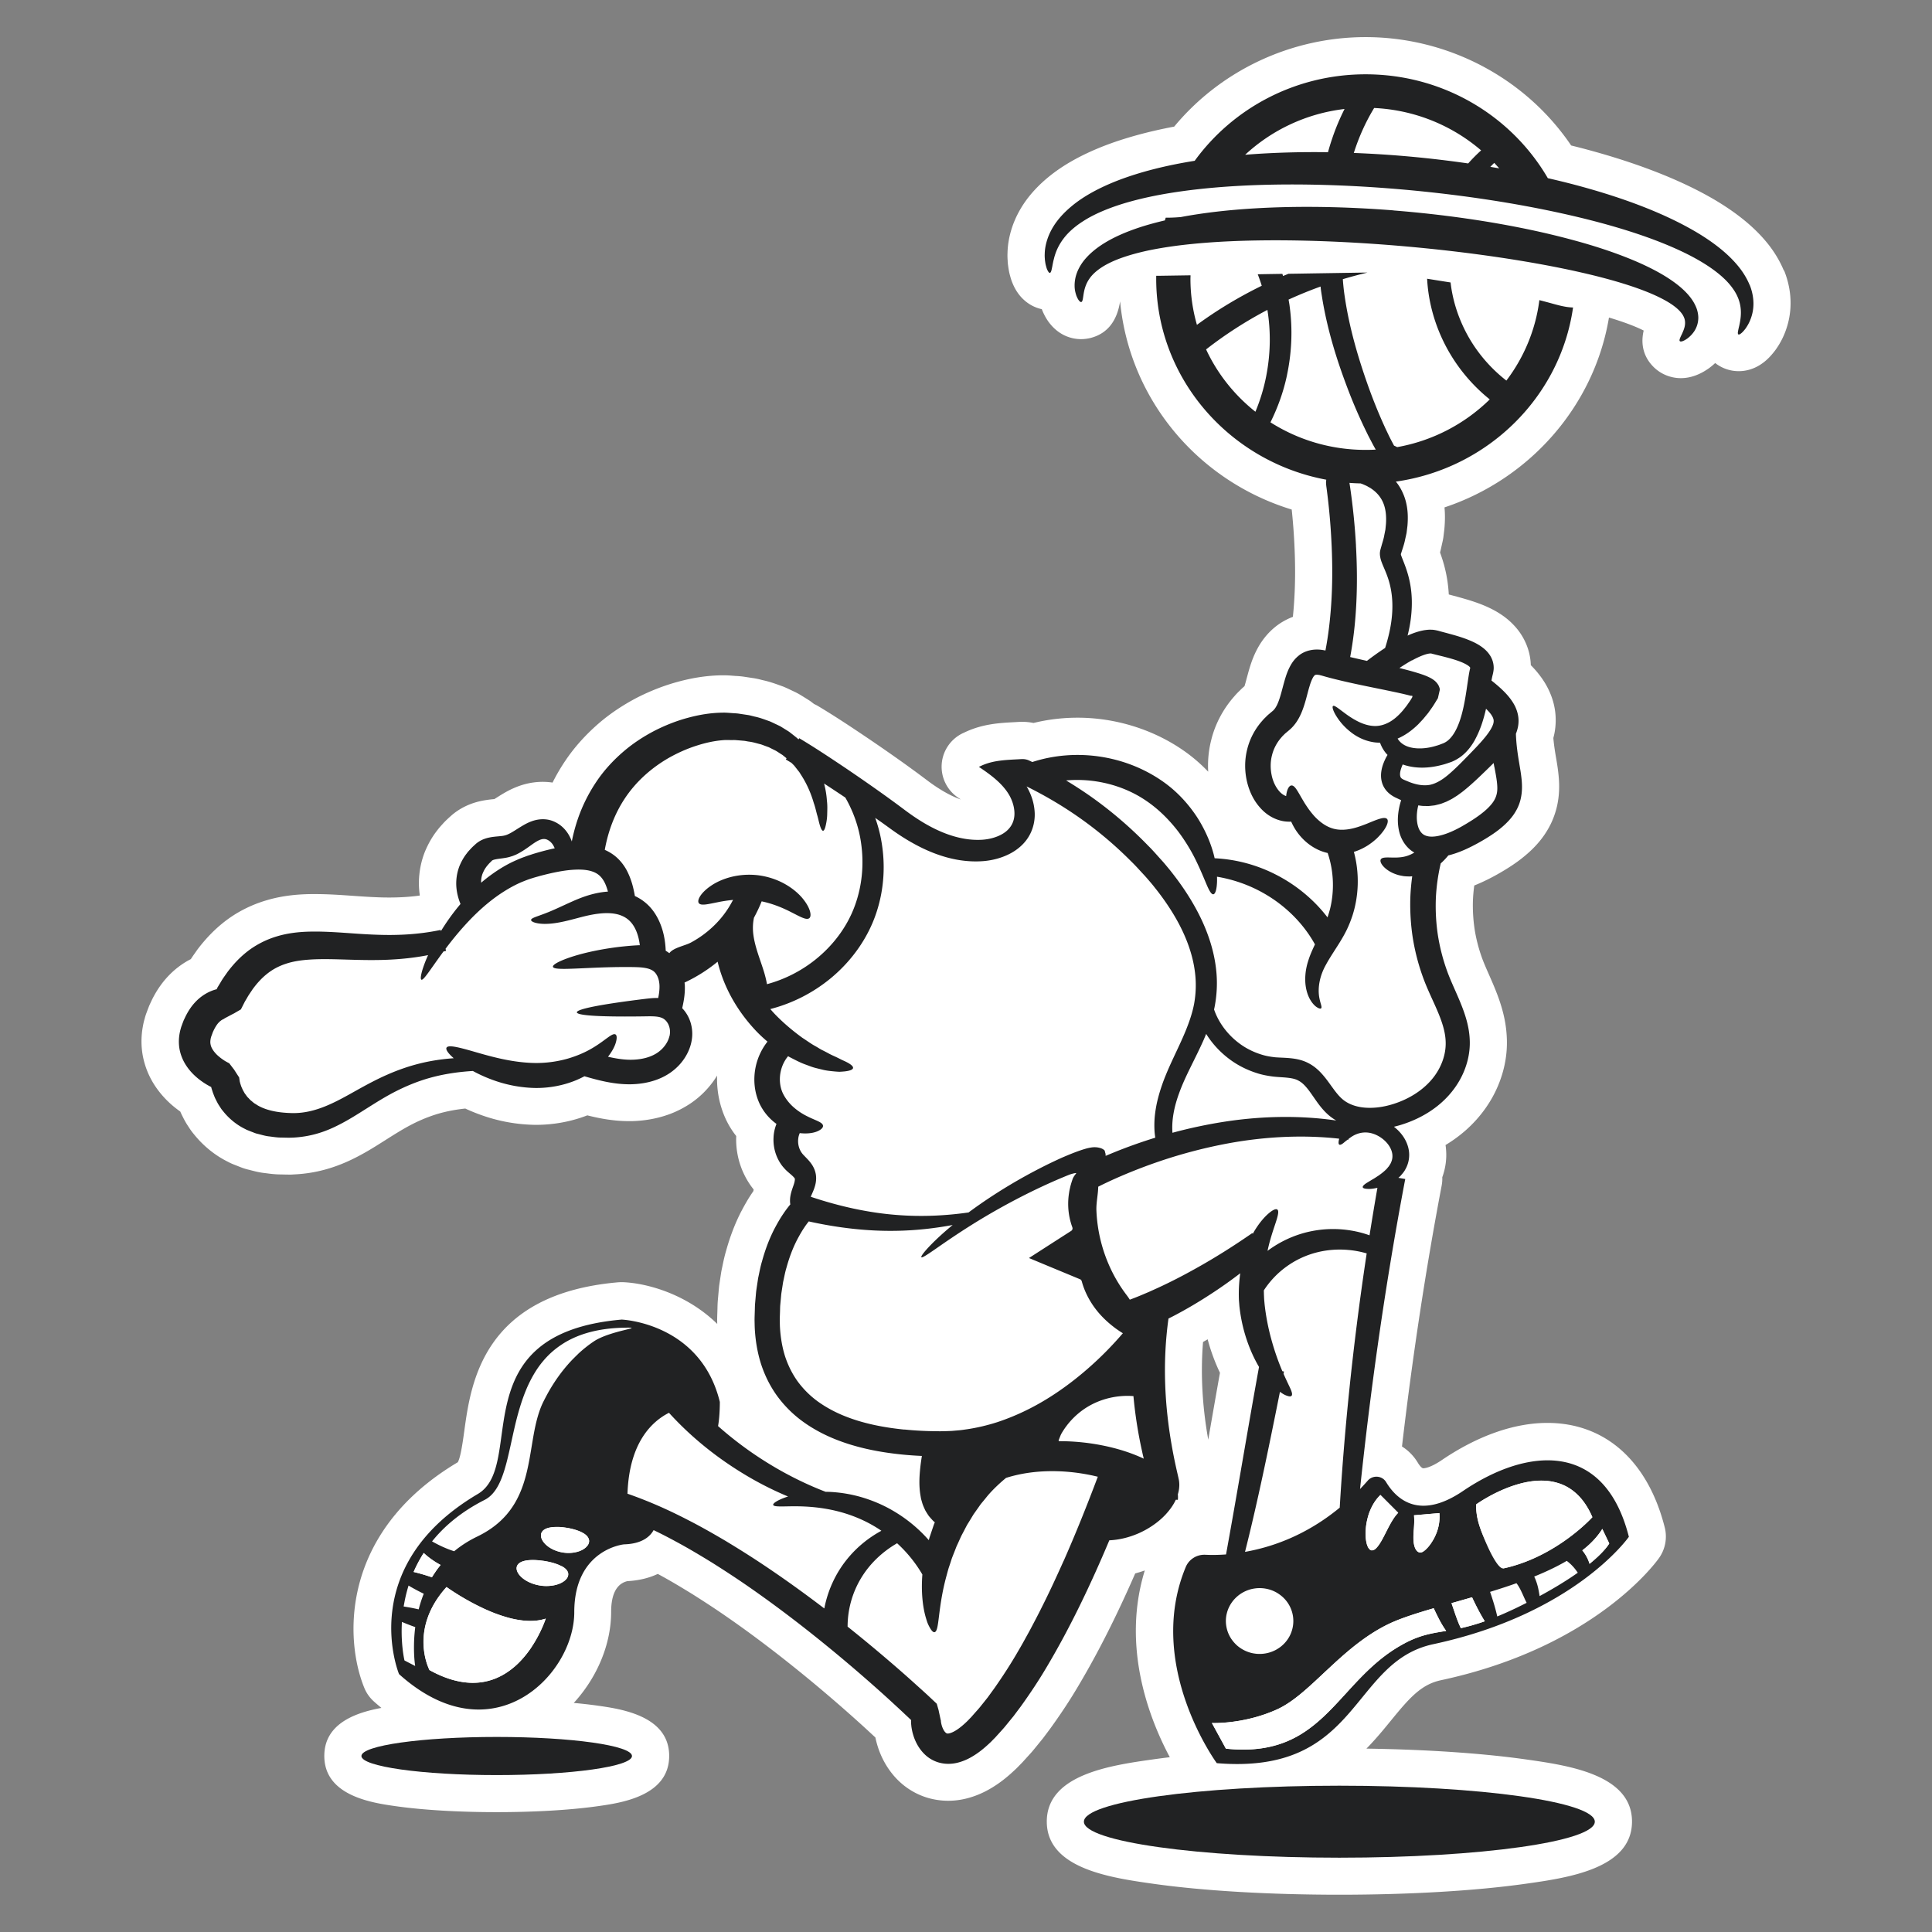 <svg xmlns="http://www.w3.org/2000/svg" id="Layer_1" viewBox="0 0 468 468"><rect x="0" y="0" width="468" height="468" fill="#808080" stroke="none"/><defs><style>.cls-2{fill:#fff}.cls-3{fill:#212223}</style></defs><path d="M423.81 69c-.66-1.6-1.64-3.2-2.89-4.69-2.5-3.01-5.96-5.67-9.99-8.07-8.09-4.78-18.46-8.61-30.18-11.67-1.9-.49-3.84-.96-5.81-1.41C366.21 28.15 349.7 18 330.8 18c-17.07 0-32.2 8.28-41.4 20.95-6.86 1.1-13.14 2.66-18.6 4.76-4.39 1.71-8.25 3.76-11.23 6.25-1.49 1.23-2.76 2.56-3.75 3.93-.99 1.37-1.69 2.78-2.12 4.1-.44 1.32-.62 2.54-.63 3.58-.03.52.02 1 .05 1.43.06.43.11.82.19 1.16.09.34.17.63.25.88.09.25.19.45.28.61.18.32.34.47.48.45.14-.02.26-.21.36-.55.05-.17.09-.37.14-.62.06-.24.11-.52.16-.82.06-.3.13-.64.21-1.01.11-.36.18-.76.32-1.18.25-.83.62-1.75 1.17-2.7.55-.95 1.27-1.93 2.22-2.89.95-.95 2.11-1.88 3.48-2.75 2.72-1.76 6.28-3.24 10.38-4.46 1.04-.3 2.11-.59 3.21-.86 3.1-.76 6.46-1.39 10.03-1.89a42.21 42.21 0 0 0-2.91 6.38h-.68c-.07.22-.14.44-.2.66-1.92.45-3.76.94-5.51 1.49-3.83 1.22-7.25 2.7-10.04 4.58-1.39.94-2.61 1.98-3.6 3.1-.99 1.11-1.72 2.34-2.16 3.52-.44 1.18-.58 2.3-.56 3.24.01.94.23 1.7.42 2.28.23.58.45.99.67 1.24.21.25.39.35.53.32.3-.08.38-.71.53-1.75.16-1.03.44-2.47 1.43-3.89.97-1.43 2.73-2.82 5.2-3.99 1.47-.7 3.18-1.31 5.07-1.86 1.29-.37 2.66-.71 4.11-1.02.93-.19 1.88-.37 2.87-.54-.36 2.19-.55 4.44-.55 6.72h-.51c-.36 24.46 17.53 44.98 41.19 49.39-.02.17-.04.34-.05.52-.02.27.01.53.03.79l.03.28.03.21.11.82c.57 4.4.96 8.93 1.16 13.55.2 4.62.2 9.32-.12 14.07-.25 3.71-.68 7.44-1.39 11.14-1.06-.23-2.33-.37-3.77-.05-.96.21-1.98.67-2.73 1.31-.77.62-1.34 1.33-1.75 2.01-.81 1.35-1.22 2.59-1.56 3.72-.66 2.26-1.08 4.29-1.76 5.85-.33.77-.72 1.35-1.09 1.7l-1.2 1.01c-.25.22-.48.46-.71.69-.24.23-.47.46-.68.72-1.77 1.97-3.07 4.39-3.7 6.96-.65 2.56-.65 5.24-.06 7.81.61 2.56 1.78 5.09 3.98 7.16 1.1 1.02 2.54 1.9 4.23 2.32.81.21 1.67.28 2.5.24.31.69.69 1.4 1.15 2.11.65.97 1.46 1.94 2.48 2.82 1.02.88 2.25 1.67 3.67 2.21.5.19 1.02.34 1.54.46 1.57 4.59 1.6 9.44.57 13.58-.18.69-.39 1.35-.61 2.01a35.442 35.442 0 0 0-3.92-4.33 37.314 37.314 0 0 0-8.59-6.03 36.369 36.369 0 0 0-14.83-3.96l-.09-.39c-.66-2.77-1.93-5.99-3.97-9.26-2.07-3.24-4.96-6.54-8.75-9.13-9.02-6.2-20.88-7.93-31.36-4.53-.26-.13-.52-.25-.78-.37-.61-.29-1.3-.38-1.98-.33-3.26.19-6.54.2-9.55 1.58-.21.1-.42.2-.63.29 1.91 1.28 3.78 2.61 5.31 4.19.47.48.9.99 1.3 1.52s.72 1.05 1.01 1.63c.57 1.14.93 2.4.99 3.62.13 2.47-1.09 4.48-3.57 5.64-1.21.58-2.66.94-4.15 1.05-1.49.1-3.13 0-4.71-.3-3.2-.59-6.41-1.94-9.49-3.77-1.54-.91-3.06-1.95-4.55-3.06-.79-.59-1.58-1.18-2.38-1.77-.81-.59-1.62-1.18-2.44-1.77a421.51 421.51 0 0 0-10.08-7c-3.47-2.32-6.98-4.66-10.76-6.92l-.18.29c-.09-.08-.17-.17-.26-.25-.2-.19-.43-.35-.64-.53-.44-.35-.89-.7-1.34-1.05-.64-.42-1.31-.81-1.98-1.24l-.27-.15-.81-.39c-.55-.25-1.09-.53-1.66-.77-1.15-.4-2.33-.87-3.57-1.13-.62-.14-1.24-.34-1.88-.42-.64-.1-1.28-.19-1.92-.29-.65-.11-1.3-.11-1.96-.17-.67-.04-1.3-.11-2.04-.09-2.86.03-5.6.48-8.36 1.22-2.76.73-5.49 1.8-8.17 3.16-2.66 1.39-5.28 3.08-7.67 5.16-2.39 2.07-4.61 4.47-6.44 7.21a38.495 38.495 0 0 0-4.44 8.89 42.35 42.35 0 0 0-1.5 5.57c-.13-.39-.29-.77-.49-1.16-.82-1.61-2.24-3.17-4.43-3.91-1.11-.37-2.33-.4-3.44-.2-1.12.21-2.08.63-2.91 1.07-1.62.89-2.89 1.85-4.02 2.38l-.4.18-.38.13c-.12.02-.23.05-.34.09-.13.02-.27.05-.43.07-.63.09-1.47.12-2.56.28-.54.09-1.15.21-1.82.46-.66.24-1.37.63-1.99 1.16-.4.36-.78.7-1.16 1.09-.36.41-.75.78-1.07 1.24-.7.87-1.27 1.89-1.74 2.99-.44 1.11-.71 2.31-.79 3.52-.14 2.02.29 3.98 1.01 5.75-.1.11-.2.23-.29.34-1.8 2.17-3.26 4.28-4.45 6.22l-.07-.28c-5.27 1.12-10.6 1.37-15.85 1.15-5.26-.18-10.46-.85-15.82-.74-2.67.06-5.41.36-8.03 1.16-2.62.78-5.07 2.06-7.06 3.6-2 1.55-3.56 3.29-4.85 4.99-.6.87-1.22 1.69-1.69 2.53-.25.42-.5.82-.74 1.22-.04.07-.03.06-.04.08l-.02.04-.04.09-.08.17s-.02.05-.03.06c0 0 0 .02-.01.03h-.01c-.05 0-.09.02-.11.02-1.87.5-3.52 1.56-4.72 2.75-1.22 1.2-2.04 2.52-2.68 3.79-.15.32-.3.64-.45.95-.13.32-.24.63-.36.94l-.17.47c-.06.15-.11.31-.16.5-.1.37-.21.73-.27 1.11-.3 1.5-.29 3.12.08 4.58.36 1.46 1.01 2.72 1.73 3.73.72 1.02 1.51 1.82 2.26 2.47.75.65 1.48 1.16 2.15 1.58.33.21.65.39.96.56.07.04.14.07.2.11l.03.02s.04 0 .05.02c.04.01.07.03.1.04.03.01.06.01.06.03 0 .07.03.14.03.17.12.4.25.79.37 1.18.22.55.41 1.11.68 1.63.27.53.52 1.05.85 1.54l.48.74c.16.24.36.46.54.69 1.46 1.81 3.31 3.28 5.28 4.23.24.14.49.25.74.34l.75.3c.5.18.99.42 1.49.52 1 .24 1.98.56 2.95.64.97.13 1.94.28 2.86.27l1.39.03h.69l.7-.02c1.85-.09 3.68-.38 5.4-.84 1.72-.46 3.33-1.09 4.81-1.8 2.97-1.42 5.49-3.07 7.85-4.55 2.37-1.5 4.59-2.88 6.85-4.02 2.25-1.14 4.49-2.08 6.75-2.81 3.99-1.28 8-1.88 11.92-2.12 1.61.88 3.51 1.75 5.7 2.48 2.77.93 6.03 1.59 9.54 1.64 3.56.02 6.91-.7 9.74-1.87.72-.3 1.4-.63 2.05-.97 3.52 1.03 7.29 2.01 11.29 1.94 2.18-.05 4.38-.4 6.46-1.2 1.04-.4 2.03-.91 2.96-1.54.94-.64 1.77-1.38 2.49-2.2 1.43-1.64 2.44-3.62 2.79-5.75.36-2.12-.05-4.39-1.13-6.19-.33-.56-.73-1.08-1.18-1.55.22-.96.42-1.96.54-3.03.08-.76.13-1.54.1-2.35 0-.27-.04-.55-.07-.83 3-1.4 5.68-3.13 8.01-5.05.52 2.19 1.27 4.31 2.2 6.34 1.81 3.94 4.32 7.52 7.31 10.64.83.85 1.69 1.64 2.57 2.38a14.857 14.857 0 0 0-2.81 5.89c-.68 3.01-.45 6.27.93 9.21a12.88 12.88 0 0 0 4.06 4.83c-.43 1.09-.67 2.21-.71 3.29-.1 1.87.3 3.66 1.07 5.22.39.78.86 1.5 1.42 2.12.56.66 1.08 1.07 1.48 1.42.4.34.69.6.86.79.18.19.23.27.28.32.04.06.08.22.04.5-.03.28-.12.64-.25 1.03-.26.8-.68 1.81-.85 3-.04.3-.06.61-.06.93 0 .29.02.55.07.88-.12.15-.24.29-.36.44-.46.59-.9 1.17-1.3 1.78-.83 1.2-1.52 2.44-2.19 3.7-1.3 2.53-2.27 5.18-3 7.86-.41 1.34-.64 2.7-.94 4.06l-.31 2.05-.15 1.02c-.04.34-.07.68-.1 1.03l-.18 2.05c-.06.68-.05 1.37-.08 2.05-.02.69-.05 1.36-.05 2.05.02.7.02 1.4.06 2.1.16 2.81.62 5.64 1.49 8.41.89 2.76 2.2 5.43 3.94 7.83 1.75 2.38 3.88 4.5 6.26 6.21 2.38 1.72 4.96 3.09 7.61 4.17 5.32 2.16 10.88 3.22 16.38 3.78 1.6.16 3.2.27 4.79.34-.14.89-.27 1.78-.37 2.68-.23 2.16-.37 4.36 0 6.72l.15.88c.07.3.16.6.25.9.15.59.42 1.19.68 1.76.12.29.3.56.47.84.17.27.34.54.53.8.2.24.41.48.62.71.21.23.41.46.64.65l.17.14c-.08.18-.16.37-.23.55-.24.7-.47 1.39-.7 2.06-.11.34-.22.67-.34 1.01-.07.24-.13.47-.19.7a34.912 34.912 0 0 0-8.66-7.12c-2.6-1.53-5.29-2.61-7.86-3.35a33.37 33.37 0 0 0-7.29-1.21c-.4-.02-.79-.03-1.18-.03-5.09-1.95-10.81-4.77-16.64-8.66-3.15-2.1-6.33-4.52-9.42-7.26.46-2.56.43-5.86.43-5.86-4.7-19.21-23.78-19.94-23.78-19.94-39.13 3.4-22.95 35.23-34.85 42.25-29.84 17.62-19.08 43.63-19.08 43.63 22.54 20.26 42.45.27 42.45-15s12.03-16.43 12.03-16.43c4.32-.12 6.29-1.83 7.19-3.45 1.81.87 3.62 1.8 5.45 2.8 2.87 1.54 5.75 3.26 8.7 5.07 2.93 1.85 5.93 3.8 8.98 5.92 6.09 4.23 12.43 9.02 19.06 14.44 3.32 2.71 6.71 5.58 10.18 8.63 1.73 1.52 3.49 3.09 5.25 4.71.88.81 1.77 1.63 2.66 2.46.44.42.89.84 1.34 1.26l.61.58.08.08s.09.05.07.12c0 .02-.02.08-.02.14v.33l.02.37c.02.24.05.48.07.72.07.47.16.94.27 1.4.24.93.57 1.85 1.07 2.78.5.93 1.17 1.88 2.13 2.74.95.86 2.28 1.59 3.72 1.88 1.43.31 2.87.2 4.07-.11 1.2-.31 2.25-.77 3.18-1.3 1.92-1.08 3.41-2.38 4.83-3.73.35-.36.7-.72 1.05-1.07.26-.29.52-.58.79-.87.61-.69 1.27-1.37 1.84-2.1.59-.72 1.18-1.45 1.79-2.19.56-.75 1.13-1.51 1.71-2.28 2.23-3.1 4.42-6.37 6.45-9.83 5.49-9.25 10.46-19.58 15.04-30.48 2.38-.11 4.8-.69 7.1-1.7 1.19-.52 2.34-1.16 3.45-1.92 1.11-.76 2.18-1.65 3.16-2.71.89-.98 1.74-2.09 2.4-3.5l.49.02c.05-.44.04-.89 0-1.33.17-.58.31-1.2.34-1.91a6.6 6.6 0 0 0-.11-1.66l-.09-.43-.05-.22-.1-.44c-.55-2.35-1.06-4.77-1.49-7.26-1.65-9.39-2.28-19.82-.77-30.66.36-.18.74-.37 1.09-.55 3.21-1.67 6.18-3.44 8.93-5.23 2.67-1.72 5.12-3.47 7.36-5.19-.12.87-.21 1.77-.27 2.67-.06.85-.08 1.69-.08 2.59.01.45.02.91.04 1.37.04.45.07.91.11 1.36.63 5.89 2.55 10.98 4.77 14.74h-.03c-1.69 9.31-3.18 18.07-4.56 26.02-1.24 7.16-2.38 13.66-3.42 19.36-2 .15-3.71.14-5.04.08-2.06-.09-3.95 1.11-4.72 2.97-9.89 23.8 7.52 47.51 7.52 47.51 34.77 2.88 32.26-24.49 52.44-28.82 34.41-7.37 47.38-26.01 47.38-26.01-5.9-23.31-24.52-21.72-40.19-11.09-10.58 7.17-16.13 1.97-18.62-2.17-.95-1.58-3.22-1.75-4.44-.35-.62.71-1.24 1.38-1.87 2.04 2.17-20.66 5.52-46.49 10.95-75.1l-1.66-.29c.18-.16.37-.32.54-.5.39-.46.81-.91 1.12-1.5a7.07 7.07 0 0 0 .94-4.03c-.1-1.46-.66-2.86-1.48-4.05-.63-.9-1.38-1.66-2.2-2.29.52-.12 1.03-.26 1.54-.41 2.87-.87 5.68-2.17 8.21-4.02 2.53-1.83 4.77-4.26 6.32-7.11 1.55-2.84 2.46-6.18 2.29-9.58-.14-3.39-1.23-6.48-2.39-9.28-1.17-2.82-2.45-5.39-3.33-8.01a46.9 46.9 0 0 1-2.02-8.19c-.41-2.81-.57-5.68-.47-8.56.12-2.88.52-5.77 1.18-8.61h-.02c.68-.6 1.3-1.26 1.87-1.96 2.04-.5 3.92-1.3 5.72-2.21 1.13-.57 2.18-1.16 3.28-1.82 1.09-.67 2.18-1.37 3.26-2.22 1.08-.85 2.15-1.82 3.12-3.04.48-.61.92-1.3 1.3-2.04.37-.75.67-1.55.85-2.38.38-1.64.36-3.26.22-4.68-.14-1.43-.38-2.75-.59-4.02-.41-2.41-.72-4.71-.79-7.06.19-.48.36-1 .48-1.58.2-.96.22-2.04 0-3.06a8.774 8.774 0 0 0-1.07-2.71c-.94-1.56-2.05-2.68-3.15-3.7-.72-.66-1.45-1.26-2.18-1.84.08-.46.17-.9.27-1.3.03-.11.28-1.07.27-1.77 0-.74-.15-1.49-.45-2.18-.29-.7-.76-1.34-1.19-1.8-.44-.48-.91-.85-1.36-1.17-.91-.64-1.8-1.07-2.67-1.44-1.74-.74-3.43-1.22-5.09-1.67-.8-.22-1.61-.43-2.42-.65-.19-.07-1.27-.34-1.93-.33-.36-.02-.68 0-1.02.03-.3.04-.63.07-.91.13-1.15.22-2.13.56-3.06.93-.26.11-.51.22-.76.34.32-1.3.59-2.63.77-4.02.24-1.91.34-3.91.18-5.95-.15-2.04-.58-4.12-1.26-6.12-.33-.99-.73-1.97-1.07-2.83-.08-.21-.15-.41-.21-.57-.02-.06-.02-.05-.02-.07v-.04l-.02-.07c0-.05 0-.1.01-.14v-.03s.02-.02.02 0l.09-.29c.32-1.02.69-2.02.9-3.12.12-.54.25-1.08.36-1.62l.21-1.7c.2-2.29.12-4.78-.81-7.25-.47-1.22-1.11-2.43-1.98-3.47v-.02c22.21-3.15 39.81-20.43 42.91-42.18h-.17c.45-2.45.69-4.97.69-7.53 0-.4 0-.81-.02-1.21 1.43.32 2.83.64 4.19.97 3.27.8 6.31 1.65 9.08 2.56 3.49 1.15 6.55 2.4 8.92 3.77 1.18.68 2.17 1.4 2.91 2.12.37.36.66.72.9 1.07.23.35.38.69.5 1.03.2.67.18 1.35.03 2-.16.64-.42 1.22-.63 1.69-.46.95-.74 1.53-.53 1.76.19.2.85.06 1.86-.67.49-.38 1.08-.91 1.63-1.73.54-.81 1.01-2 .98-3.43-.03-.7-.17-1.44-.43-2.15-.27-.7-.63-1.4-1.07-2.04-.88-1.29-2.03-2.43-3.33-3.48-2.61-2.09-5.84-3.86-9.47-5.48-2.72-1.2-5.67-2.32-8.83-3.36-2.42-.8-4.97-1.55-7.63-2.26-.47-2.14-1.1-4.23-1.88-6.25.06.01.12.03.19.04 1.99.45 3.95.91 5.85 1.39 8.99 2.27 16.95 4.94 23.32 8.04 3.84 1.88 7.08 3.93 9.41 6.11 1.17 1.08 2.08 2.21 2.75 3.3.67 1.1 1.07 2.19 1.27 3.22.4 2.06.03 3.84-.23 5.05-.15.61-.25 1.09-.31 1.44-.05.35-.01.57.11.64.12.07.33 0 .62-.23.31-.22.67-.61 1.1-1.17.4-.57.87-1.32 1.24-2.32.38-.99.68-2.22.69-3.65.01-1.42-.27-3.04-.92-4.64z" class="cls-2"/><ellipse cx="324.44" cy="441.28" class="cls-2" rx="61.88" ry="8.72"/><path d="M432.12 65.57c-1.02-2.48-2.48-4.85-4.29-7.02-3.01-3.61-7.03-6.9-12.32-10.06-8.34-4.93-19.27-9.18-32.5-12.64-.77-.2-1.57-.4-2.42-.61-11.02-16.28-29.75-26.25-49.79-26.25-17.99 0-35.06 8.04-46.37 21.68-6.27 1.18-11.93 2.73-16.9 4.64-5.64 2.2-10.12 4.72-13.71 7.7-2.09 1.73-3.87 3.61-5.32 5.61-1.48 2.06-2.61 4.26-3.36 6.53-.67 2.04-1.04 4.09-1.08 6.1-.04.85.01 1.56.04 2v.18c.03.28.05.56.09.84l.02.15c.07.48.15 1.07.3 1.73.02.07.03.14.05.21.15.57.29 1.07.43 1.49.03.09.06.19.1.28.23.62.5 1.22.83 1.82.02.03.04.07.06.1 1.44 2.55 3.74 4.27 6.38 4.84.6 1.53 1.33 2.78 2.23 3.81 2.57 3 5.66 3.45 7.29 3.45.77 0 1.6-.11 2.35-.3 3.95-1.04 6.34-4 7.1-8.85 2.21 23.51 18.62 43.4 41.57 50.43.33 3.12.56 6.26.69 9.36.2 4.57.17 8.97-.11 13.07-.08 1.22-.18 2.41-.3 3.56-1.58.6-3.07 1.45-4.32 2.48-1.46 1.19-2.7 2.61-3.75 4.32-1.27 2.11-1.94 4.01-2.49 5.84-.23.78-.43 1.54-.63 2.27-.17.65-.36 1.36-.53 1.89 0 0-.15.13-.19.16-.31.27-.61.56-.9.85l-.12.12c-.31.3-.77.75-1.24 1.31-2.73 3.08-4.68 6.78-5.61 10.62-.63 2.47-.88 5.05-.73 7.65-1.9-1.99-3.97-3.75-6.16-5.25-7.34-5.05-16.4-7.83-25.49-7.83-3.62 0-7.2.43-10.66 1.28-.88-.18-1.8-.28-2.74-.28-.25 0-.5 0-.76.02-.04 0-1.22.07-1.22.07-3.32.17-7.46.39-11.68 2.33l-.67.31a9.01 9.01 0 0 0-5.17 7.46 9.017 9.017 0 0 0 3.96 8.17c.22.15.45.3.67.45-1.38-.47-2.84-1.17-4.39-2.09a39.95 39.95 0 0 1-3.75-2.53l-2.38-1.78-2.57-1.87c-3.19-2.29-6.55-4.63-10.32-7.17-3.65-2.45-7.26-4.84-11.15-7.17a8.44 8.44 0 0 0-.99-.51l-.5-.39c-.19-.15-.38-.29-.58-.42-.44-.29-.89-.57-1.35-.85-.24-.15-.48-.3-.73-.45-.15-.1-.38-.23-.53-.32l-.2-.11-.51-.27-1.35-.64c-.52-.25-1.04-.49-1.58-.72-.17-.07-.34-.13-.51-.19l-.67-.24c-1.06-.38-2.38-.85-3.93-1.18-.1-.02-.21-.05-.31-.08-.52-.13-1.29-.33-2.21-.45l-1.78-.27c-.88-.14-1.63-.19-2.19-.22-.13 0-.27-.01-.4-.03-.09 0-.69-.05-.69-.05-.51-.04-1.14-.08-1.91-.08h-.33c-3.43.04-6.9.54-10.58 1.53-3.33.89-6.68 2.18-9.94 3.83l-.1.05c-3.53 1.85-6.69 3.98-9.39 6.33-3.16 2.75-5.86 5.78-7.99 8.96a47.15 47.15 0 0 0-3.09 5.29c-.78-.12-1.58-.18-2.39-.18-.98 0-1.97.09-2.98.27-1.84.34-3.64.98-5.5 1.96-.04.02-.07.04-.11.06-1.01.55-1.86 1.09-2.55 1.53-.18.11-.39.25-.57.36-.59.05-1.27.12-2.1.25-.81.13-2.07.36-3.52.9-1.73.64-3.38 1.6-4.74 2.78-.08.07-.47.42-.47.42-.41.37-.8.74-1.2 1.14-.13.14-.27.28-.4.43l-.17.19c-.32.35-.79.86-1.29 1.53-1.11 1.42-2.07 3.07-2.85 4.91l-.09.21c-.79 2-1.26 4.1-1.4 6.23-.1 1.43-.04 2.87.17 4.31-.02.02-.04.05-.05.07-2.32.32-4.77.47-7.41.47-.97 0-1.98-.02-3.06-.07-1.85-.07-3.72-.2-5.71-.34-2.96-.21-6.02-.42-9.24-.42-.46 0-.91 0-1.38.01-3.88.08-7.3.59-10.4 1.53-3.64 1.08-7.11 2.85-10.01 5.11-2.34 1.81-4.46 3.98-6.5 6.64-.09.12-.18.24-.26.36l-.41.59c-.33.46-.68.96-1.03 1.51a20.086 20.086 0 0 0-4.97 3.6c-1.74 1.72-3.18 3.73-4.4 6.15-.04.08-.56 1.19-.56 1.19-.05.11-.1.23-.15.34-.14.35-.27.69-.4 1.03l-.27.73c-.16.42-.29.83-.4 1.25l-.02.08c-.12.41-.29 1.02-.42 1.76-.55 2.83-.48 5.73.2 8.42.6 2.42 1.66 4.7 3.12 6.75 1.06 1.49 2.32 2.87 3.72 4.08.64.55 1.3 1.06 1.99 1.55.14.33.31.69.5 1.07l.06.12c.3.59.7 1.4 1.3 2.29 0 0 .49.76.53.81a17.953 17.953 0 0 0 .98 1.28c2.22 2.75 5.01 5.02 8.1 6.56.52.28 1.07.54 1.67.76l1.11.44c.5.2 1.31.53 2.34.76.17.04.34.09.51.13.88.23 2.08.55 3.46.69l.25.03c.96.13 2.16.29 3.53.29l1.34.03.86.01c.16 0 .31 0 .47-.01l.67-.04c2.48-.12 4.94-.5 7.29-1.14 2.09-.56 4.22-1.35 6.35-2.36 3.12-1.48 5.69-3.11 7.96-4.55l.84-.53c2.43-1.54 4.3-2.68 6.11-3.6a36.86 36.86 0 0 1 5.43-2.26c2.23-.72 4.66-1.22 7.38-1.51 1.5.7 3.05 1.31 4.62 1.84 4.01 1.35 8.15 2.05 12.36 2.11h.15c4.27 0 8.54-.79 12.43-2.3 3.04.77 6.43 1.4 10.13 1.4h.6c3.39-.08 6.58-.69 9.53-1.82 1.69-.66 3.28-1.49 4.75-2.48a21.6 21.6 0 0 0 4.21-3.72c.84-.95 1.58-1.96 2.22-3.02-.13 3.68.6 7.35 2.16 10.68.67 1.41 1.5 2.74 2.47 3.97-.14 3.28.55 6.55 2.02 9.5.62 1.25 1.36 2.4 2.2 3.44l-.06.39c-.07.1-.14.21-.21.31-1.11 1.61-1.98 3.2-2.69 4.54-.02.04-.04.07-.06.11-1.48 2.88-2.7 6.07-3.64 9.47-.39 1.31-.65 2.53-.87 3.61l-.21.99c-.04.19-.08.39-.11.58l-.32 2.08-.18 1.23c-.04.34-.07.67-.1 1.01l-.21 2.36c-.07.75-.09 1.42-.1 1.95 0 .18-.04 1.36-.04 1.36-.02.51-.03 1.03-.04 1.55 0 .12.02 1 .02 1.03-7.46-7.3-17.1-9.89-22.88-10.11h-.34c-.26 0-.52.01-.78.03-32.71 2.84-35.67 24.37-37.26 35.94-.36 2.6-.89 6.49-1.59 7.65-28.71 17.08-27.36 43.23-22.62 54.7.51 1.24 1.3 2.35 2.3 3.25.6.54 1.21 1.05 1.82 1.56-5.94 1.09-13.83 3.64-13.83 11.63 0 9.73 11.71 11.38 17.34 12.18 6.59.93 15.27 1.44 24.43 1.44s17.83-.51 24.43-1.44c5.63-.79 17.34-2.44 17.34-12.18s-11.71-11.38-17.34-12.18c-1.78-.25-3.72-.47-5.78-.66.08-.08.15-.16.23-.24 5.61-6.24 8.83-14.19 8.83-21.8 0-5.39 2.09-7.04 3.95-7.46 2.98-.16 5.4-.83 7.35-1.75.04.02.08.04.12.07 2.81 1.5 5.71 3.26 8.19 4.78 3.45 2.18 6.1 3.93 8.61 5.68 5.92 4.1 12.14 8.82 18.5 14.01a362.124 362.124 0 0 1 15.02 12.98l2.27 2.1c.06.31.14.63.22.96.44 1.71 1.04 3.29 1.87 4.83 1.08 2 2.45 3.75 4.03 5.16 2.21 1.99 5.02 3.42 7.88 4 1.18.25 2.41.38 3.64.38 1.54 0 3.08-.2 4.58-.59 1.85-.48 3.64-1.22 5.3-2.16 2.83-1.59 4.94-3.46 6.63-5.07.07-.07.15-.14.22-.22l1.05-1.07c.08-.08.16-.17.24-.25 0 0 1.22-1.35 1.39-1.53.46-.5 1.03-1.13 1.6-1.85l1.73-2.12.24-.3s1.77-2.36 1.8-2.41c2.65-3.67 4.91-7.12 6.89-10.5 4.67-7.87 9.15-16.74 13.63-27 .78-.21 1.56-.45 2.32-.72-5.72 18.57 1.15 36.05 6.06 45.24-1.35.16-2.66.33-3.93.51-10.3 1.45-25.87 3.64-25.87 15.08s15.57 13.62 25.87 15.08c12.09 1.7 28.07 2.64 45.01 2.64s32.92-.94 45.01-2.64c10.3-1.45 25.87-3.64 25.87-15.08s-15.57-13.62-25.87-15.08c-10.52-1.48-23.98-2.38-38.46-2.59 2.26-2.3 4.18-4.65 5.93-6.79 4.54-5.56 7.34-8.75 12.11-9.78 37.45-8.02 52.27-28.78 52.88-29.66a8.998 8.998 0 0 0 1.34-7.35c-4.07-16.09-14.43-25.32-28.43-25.32-8.04 0-16.87 3.11-25.54 8.98-2.82 1.92-4.26 2.01-4.52 2.01-.5 0-1.26-1.23-1.34-1.38-.98-1.62-2.29-2.94-3.82-3.9 2.53-21.7 5.76-42.91 9.61-63.19.13-.67.18-1.35.15-2.03.78-2.13 1.1-4.42.92-6.63-.03-.39-.07-.78-.13-1.17.86-.52 1.69-1.07 2.5-1.66 3.72-2.69 6.82-6.18 8.96-10.1 2.45-4.5 3.62-9.45 3.38-14.27-.2-4.83-1.66-8.95-3.07-12.36-.43-1.03-.87-2.03-1.3-3.01-.7-1.59-1.36-3.09-1.83-4.48-.74-2.14-1.29-4.37-1.62-6.56-.33-2.29-.46-4.62-.38-6.88.05-1.18.16-2.37.32-3.55 1.12-.45 2.28-.97 3.49-1.58 1.25-.63 2.48-1.31 3.93-2.19 1.21-.74 2.65-1.66 4.12-2.83 1.88-1.48 3.34-2.92 4.58-4.49.85-1.07 1.62-2.26 2.28-3.56.03-.05.05-.1.08-.15.68-1.4 1.2-2.85 1.54-4.31.55-2.38.68-4.86.4-7.59-.15-1.56-.38-2.93-.59-4.14l-.09-.53c-.29-1.71-.48-3.11-.58-4.37.08-.3.15-.6.22-.91.46-2.21.46-4.54.02-6.67-.38-1.9-1.11-3.76-2.18-5.58-1.1-1.83-2.33-3.27-3.52-4.47-.06-1.79-.44-3.52-1.14-5.17a15.13 15.13 0 0 0-2.9-4.44c-.84-.9-1.75-1.69-2.79-2.42-1.63-1.14-3.14-1.84-4.33-2.36-2.19-.92-4.18-1.5-6.26-2.08 0 0-2.44-.66-2.45-.66-.02-.28-.03-.56-.06-.84-.21-2.79-.78-5.6-1.7-8.3-.12-.35-.24-.7-.36-1.03.12-.45.24-.93.34-1.44l.08-.35c.1-.46.21-.91.3-1.38.04-.21.08-.43.1-.64l.21-1.7.03-.31c.16-1.78.17-3.48.02-5.1 20.61-6.86 36.25-24.52 39.84-45.99.78.23 1.53.47 2.24.7 2.52.83 4.59 1.65 6.17 2.45-.96 4.11.57 6.92 2.21 8.63 1.74 1.84 4.22 2.9 6.79 2.9 2.31 0 4.63-.83 6.89-2.46.07-.05.15-.11.22-.17.43-.33.83-.67 1.21-1.03.29.23.6.44.9.62 1.45.89 3.11 1.35 4.81 1.35 1.45 0 3.65-.35 5.89-2.03 1-.74 1.92-1.68 2.88-2.94.08-.1.15-.21.23-.31.63-.9 1.54-2.32 2.28-4.29.82-2.16 1.25-4.43 1.27-6.74.03-2.71-.52-5.52-1.6-8.16zm-140.7 259.5c.37-.21.75-.42 1.12-.64.84 3.16 1.91 5.88 2.98 8.11-1.01 5.63-1.94 10.99-2.84 16.2-.02-.1-.03-.19-.05-.29-1.42-8.05-1.82-15.9-1.21-23.39z" class="cls-2"/><ellipse cx="120.32" cy="425.37" class="cls-2" rx="32.77" ry="4.62"/><path fill="none" d="M284.01 274.39c4.27-1.15 8.48-2.04 12.59-2.68 9.85-1.52 19.09-1.46 27.08-.29-.79-.47-1.53-1.01-2.2-1.63-1.16-1.09-2.02-2.25-2.77-3.32-.75-1.06-1.41-2.07-2.08-2.87-.67-.81-1.34-1.44-2.04-1.81-.67-.39-1.54-.59-2.6-.72-1.06-.12-2.27-.15-3.61-.3-1.35-.18-2.68-.43-3.94-.84-2.53-.8-4.85-2.01-6.84-3.54-2.2-1.68-4.03-3.71-5.42-5.95-.17.41-.34.81-.51 1.21-2.1 4.76-4.54 8.93-6.03 13.1-1.21 3.28-1.86 6.58-1.63 9.63z"/><path d="M303.1 44.87c-6.09.25-11.84.73-17.13 1.49a42.21 42.21 0 0 0-2.91 6.38c.99-.01 2-.07 2.97-.15 5.51-1.04 11.56-1.73 18-2.11 10.34-.61 21.68-.44 33.52.49 11.84.94 23.05 2.56 33.14 4.69 3.44.73 6.75 1.52 9.91 2.37-.47-2.14-1.1-4.23-1.88-6.25-11.36-2.53-24.08-4.5-37.5-5.74-13.5-1.24-26.43-1.63-38.11-1.16zm33.75 14.5c-11.53-.91-22.54-1.3-32.51-1.13-8.67.15-16.57.73-23.2 1.86-.36 2.19-.55 4.44-.55 6.72l7.8-.12c0 .29-.02.57-.02.86 0 3.86.55 7.59 1.57 11.14 5.04-3.7 10.33-6.85 15.7-9.47-.29-.93-.61-1.86-.97-2.78 1.99-.03 3.98-.06 5.97-.1.05.17.11.35.16.52.44-.19.88-.36 1.31-.54l2.07-.03c5.39-.09 10.78-.17 16.16-.26h.91c-1.98.47-3.97 1-5.97 1.6.1 1.4.24 2.76.45 4.14 1.11 7.6 3.24 14.8 5.57 21.4 1.16 3.31 2.44 6.46 3.77 9.44.17.37.33.74.5 1.11.17.36.35.72.52 1.08.34.72.69 1.43 1.05 2.11.18.34.36.69.54 1.03.26.13.51.24.77.37a42.65 42.65 0 0 0 22.42-11.56c-4.74-3.82-8.46-8.53-10.99-13.59-2.53-5.02-3.91-10.4-4.18-15.64 1.89.31 3.78.62 5.68.9.47 4.1 1.73 8.24 3.78 12.15 2.29 4.37 5.61 8.41 9.74 11.62 4.26-5.61 7.09-12.29 8-19.56.98.25 1.96.51 2.94.78 1.65.45 3.33.93 5.03.99.45-2.45.69-4.97.69-7.53 0-.4 0-.81-.02-1.21-3.87-.85-8.01-1.64-12.36-2.37-9.85-1.65-20.8-3-32.33-3.92zM150.98 321.62c-6.13.15-10.76 1.52-14.3 3.68-.3.18-.58.37-.86.56-.56.38-1.09.78-1.6 1.2-1.01.84-1.91 1.76-2.73 2.74-.41.49-.79.99-1.15 1.51-.72 1.04-1.36 2.12-1.92 3.25-.28.56-.55 1.13-.8 1.71-.13.29-.25.58-.36.87-.24.59-.46 1.18-.66 1.77-.21.6-.4 1.2-.59 1.8-.55 1.81-1.01 3.64-1.43 5.43-.14.6-.27 1.19-.4 1.78-.39 1.77-.76 3.49-1.15 5.1a51.908 51.908 0 0 1-.83 3.08c-1.05 3.39-2.43 6.03-4.8 7.23-5.66 2.87-9.76 6.36-12.73 10.05 1.48.84 3.28 1.72 5.36 2.39 1.58-1.32 3.41-2.52 5.54-3.54 1.74-.84 3.22-1.78 4.5-2.79a20.13 20.13 0 0 0 2.69-2.59c.19-.23.38-.46.56-.69 3.98-5.11 4.74-11.42 5.73-17.3.25-1.49.52-2.95.86-4.35.42-1.76.96-3.43 1.72-4.96.24-.49.49-.97.74-1.43 1.24-2.32 2.57-4.32 3.92-6.04a34.99 34.99 0 0 1 2.45-2.81c.2-.2.39-.4.59-.59.21-.21.42-.41.63-.61 1.34-1.25 2.65-2.27 3.87-3.1 4.06-2.74 7.16-3.34 7.16-3.34zm10.15-74.55a2.7 2.7 0 0 0-1-.6c-.83-.3-2.02-.33-3.3-.31-10.51.18-17.05-.13-17.11-.96-.06-.83 6.36-2.03 16.81-3.3.84-.09 1.8-.21 2.89-.17.09-.44.17-.87.22-1.28.07-.53.1-1.03.1-1.51s-.05-.88-.13-1.31c-.16-.83-.5-1.53-.89-1.99-.38-.45-.86-.76-1.62-1-.75-.23-1.69-.34-2.7-.38-1-.04-2.11-.04-3.12-.04-2.05 0-3.96.05-5.71.11-7 .26-11.43.68-11.64-.16-.1-.4.88-1.05 2.79-1.8 1.91-.75 4.75-1.59 8.35-2.27 1.8-.34 3.79-.64 5.93-.87 1.09-.11 2.15-.21 3.39-.27.19 0 .39-.01.58-.02-.17-1.37-.49-2.66-.99-3.73-.78-1.71-1.91-2.8-3.38-3.41-1.47-.62-3.32-.73-5.11-.56-1.81.17-3.5.57-5.18 1.01-1.66.44-3.24.86-4.67 1.13-1.43.28-2.72.4-3.78.39-2.14-.02-3.25-.55-3.23-.95.02-.44 1.09-.72 2.83-1.37.87-.33 1.92-.74 3.14-1.29 1.22-.54 2.61-1.21 4.25-1.93 1.62-.71 3.59-1.48 5.85-1.94.8-.16 1.66-.28 2.55-.34-.25-.92-.55-1.75-.93-2.44-.8-1.41-1.76-2.14-3.31-2.57-1.54-.42-3.5-.39-5.43-.17-1.94.22-3.9.64-5.81 1.13-.48.12-.95.24-1.42.38-.47.13-.95.26-1.36.4-.86.26-1.7.58-2.52.91-1.63.68-3.16 1.53-4.58 2.44-2.86 1.82-5.29 3.96-7.39 6.06-2.72 2.76-4.87 5.42-6.59 7.71l.13.5c-.21.06-.42.11-.63.16-.71.96-1.34 1.85-1.9 2.63-1.96 2.78-3.04 4.36-3.44 4.2-.39-.15-.04-2.09 1.33-5.32.09-.2.19-.42.28-.63-4.35.85-8.74 1.17-12.93 1.19-5.59.05-10.87-.4-15.43-.13-2.28.13-4.35.44-6.14 1.05-1.79.59-3.31 1.45-4.63 2.52-1.32 1.06-2.42 2.34-3.38 3.64-.45.69-.93 1.32-1.3 2.02-.2.34-.4.67-.59 1-.32.63-.63 1.25-.94 1.85l-1.22.71c-.18.1-.34.2-.48.28-.11.05-.21.11-.27.13l-2 1.06c-.03.03-.06.09-.08.1l-.08.03c-.05.02-.11.03-.16.07-.05.03-.11.05-.17.08-.05.04-.11.07-.17.11-.12.05-.22.17-.34.24-.11.09-.22.21-.34.31-.45.45-.86 1.1-1.22 1.82-.09.19-.17.37-.26.55-.08.19-.15.4-.22.6l-.11.3c-.04.1-.07.2-.09.26-.04.15-.1.3-.11.43-.11.56-.12 1.01-.02 1.45.16.86.8 1.77 1.6 2.53.4.38.82.71 1.22.99.2.14.4.27.58.39l.16.1c.11.06.21.12.32.18.21.13.43.23.63.33.3.39.59.78.83 1.09.22.29.39.48.43.58.24.37.48.74.67 1.04.22.34.4.6.47.71l.09.63.04.3.03.12.13.49c.12.32.2.65.35.95.14.3.26.62.44.9l.24.43c.08.14.19.26.29.4l.29.4c.09.13.22.24.33.36.23.23.42.5.69.68.26.2.49.43.76.62.29.17.57.35.85.53 2.34 1.33 5.39 1.77 8.28 1.84 5.72.12 10.66-2.73 15.6-5.49 2.46-1.38 4.96-2.71 7.48-3.82 2.52-1.11 5.07-2 7.6-2.64 2.89-.74 5.72-1.14 8.49-1.34-1.39-1.19-2-2.12-1.74-2.56.43-.75 3.01-.09 6.87 1.03 3.86 1.11 9.08 2.63 14.74 2.69 2.77 0 5.42-.39 7.74-1.06 2.32-.67 4.32-1.56 5.9-2.51 3.19-1.85 4.85-3.77 5.66-3.36.36.19.43.95.04 2.16-.29.91-.88 2.04-1.84 3.25 1.91.44 3.73.74 5.46.73 1.59 0 3.11-.22 4.43-.68.66-.23 1.28-.52 1.83-.86a7.26 7.26 0 0 0 1.46-1.18c.87-.89 1.46-1.96 1.7-3s.12-2.02-.28-2.87c-.2-.42-.46-.77-.75-1.04zm162.56-82.5c-1.1-.27-2.2-.56-3.31-.88l-.2-.06-.13-.03-.27-.07c-.18-.05-.32-.05-.48-.09-.27-.02-.5-.03-.59.01-.11.03-.13.02-.21.1-.08.07-.22.2-.37.45-.31.51-.64 1.33-.91 2.27-.57 1.88-.98 4.11-2.02 6.54-.54 1.21-1.28 2.53-2.5 3.69l-.48.42-.32.27-.5.42c-.16.14-.31.3-.47.45-.16.15-.31.3-.44.47a10.275 10.275 0 0 0-2.35 4.41c-.42 1.62-.41 3.38-.04 5.01.36 1.63 1.18 3.17 2.18 4.09.44.4.88.65 1.29.78.04-.44.11-.83.21-1.16.26-.92.67-1.4 1.09-1.41.89-.02 1.61 1.69 2.99 3.95.33.57.74 1.16 1.16 1.77.44.6.93 1.21 1.46 1.8 1.09 1.15 2.38 2.17 3.82 2.71 1.43.56 2.92.6 4.45.36 1.52-.23 2.99-.79 4.27-1.28 2.55-1.05 4.37-1.84 4.98-1.21.57.57-.14 2.49-2.53 4.78-1.22 1.11-2.88 2.34-5.21 3.12-.09.03-.19.06-.28.08 1.44 5.35 1.14 10.78-.32 15.36-.43 1.31-.92 2.56-1.51 3.73-.57 1.17-1.21 2.21-1.81 3.18-1.22 1.92-2.32 3.55-3.12 5.06-1.64 2.94-1.91 5.62-1.7 7.43.22 1.81.86 2.83.52 3.14-.15.14-.52.08-1.05-.28-.54-.35-1.2-1.05-1.77-2.13-.55-1.08-.97-2.54-1.02-4.24-.03-.85.03-1.76.19-2.71.08-.47.19-.96.32-1.45.13-.48.29-.96.46-1.45.38-1.08.86-2.15 1.38-3.22-2.96-5.37-7.46-9.54-12.18-12.26a33.974 33.974 0 0 0-11.55-4.14c.03.66.02 1.26-.02 1.77-.12 1.58-.46 2.46-.87 2.49-.44.04-.91-.74-1.52-2.11-.59-1.37-1.38-3.33-2.47-5.63-1.09-2.3-2.59-4.91-4.56-7.53-2-2.59-4.5-5.2-7.59-7.3-5.56-3.86-12.69-5.62-19.52-5.01 1.92 1.16 3.78 2.36 5.59 3.62 5.24 3.66 9.99 7.76 14.24 12.14 1.09 1.07 2.08 2.22 3.09 3.34.51.55 1 1.13 1.48 1.71.49.58.96 1.16 1.42 1.76 1.85 2.37 3.53 4.83 5.01 7.39 2.95 5.1 5.05 10.68 5.57 16.44.27 2.87.1 5.75-.44 8.52l-.12.56c1.09 3.18 3.29 6.16 6.27 8.33 1.62 1.19 3.49 2.09 5.46 2.67.98.31 2.01.46 3.04.58 1.05.1 2.26.1 3.63.22 1.35.13 2.95.4 4.45 1.2 1.5.76 2.66 1.87 3.58 2.95.94 1.09 1.66 2.17 2.38 3.14.71.98 1.4 1.84 2.12 2.49 1.41 1.28 3.38 2.02 5.6 2.2 2.21.19 4.59-.15 6.89-.88 4.65-1.46 8.93-4.42 11.13-8.63 1.1-2.1 1.68-4.42 1.54-6.72-.12-2.34-.95-4.8-2.05-7.36-1.09-2.56-2.48-5.28-3.54-8.29a52.17 52.17 0 0 1-2.36-9.22c-.49-3.16-.7-6.4-.6-9.65.06-1.76.22-3.53.46-5.29-.17.01-.33.03-.49.04-.56 0-1.1-.03-1.61-.08-.5-.1-.99-.16-1.42-.31-1.75-.53-2.89-1.39-3.53-2.12-.64-.74-.78-1.36-.52-1.69.26-.33.83-.41 1.64-.4.81 0 1.87.08 3.02-.04 1.14-.11 2.3-.44 3.42-1.15-.57-.33-1.1-.73-1.55-1.19a8.327 8.327 0 0 1-2.05-3.64c-.34-1.24-.42-2.44-.38-3.57.06-1.53.35-2.95.79-4.28-.48-.23-.96-.46-1.44-.68-.61-.31-1.32-.76-1.89-1.36-.59-.6-1.05-1.38-1.29-2.17-.25-.79-.29-1.56-.24-2.25.11-1.38.54-2.49 1.01-3.49.17-.35.36-.69.55-1.02l-.09-.09c-.79-.85-1.36-1.86-1.73-2.88a8.85 8.85 0 0 1-2.08-.2c-1.83-.37-3.3-1.14-4.45-1.94-2.29-1.64-3.51-3.37-4.23-4.58-.7-1.23-.86-2.01-.61-2.17.25-.16.87.27 1.93 1.07 1.05.78 2.56 1.99 4.59 2.92 1.01.45 2.15.8 3.33.86 1.18.08 2.37-.21 3.56-.82s2.37-1.62 3.47-2.9c.27-.33.54-.67.81-1.01.27-.35.52-.73.78-1.1.13-.18.26-.37.38-.58l.18-.3c.05-.09.15-.24.13-.22.02-.06.04-.12.05-.17l.02-.12s-.06-.07-.11-.08c-.11-.03-.16-.02-.27-.03-1.73-.46-3.65-.86-5.61-1.27-3.94-.82-8.13-1.62-12.47-2.69z" class="cls-2"/><path d="M333.25 108.92c-.42-.72-.81-1.45-1.19-2.19-.19-.37-.39-.75-.59-1.12-.18-.38-.37-.76-.56-1.14-1.49-3.07-2.9-6.28-4.21-9.66-2.6-6.76-4.99-14.11-6.37-22.24-.15-1.02-.35-2.04-.44-3.09v-.06c-2.59.93-5.18 1.99-7.76 3.16.08.47.16.93.23 1.4.83 5.92.49 11.64-.6 16.82-.88 4.23-2.31 8.08-4.03 11.53 6.64 4.22 14.56 6.68 23.06 6.68.82 0 1.64-.03 2.45-.07zm-209.08 99.86c.97-.45 1.96-.89 3.01-1.25.53-.2 1.02-.36 1.52-.52.5-.16 1.01-.32 1.53-.47 1.33-.39 2.7-.74 4.13-1.04-.11-.28-.24-.54-.39-.78-.45-.75-1.2-1.31-1.84-1.44-.6-.1-1.26.02-2.34.68-1.08.65-2.3 1.72-4.07 2.7-.23.12-.46.24-.71.36l-.78.32-.86.27c-.28.07-.55.13-.81.18-1.03.19-1.9.25-2.51.38-.31.06-.54.13-.69.2-.15.07-.21.12-.25.17-.23.24-.5.49-.73.74-.2.27-.46.51-.63.78-.4.53-.66 1.09-.89 1.65-.2.57-.3 1.15-.33 1.76v.37c.76-.65 1.55-1.28 2.4-1.9 1.58-1.14 3.31-2.24 5.23-3.16zm202.9-49.66a335 335 0 0 0 4.06.93c1.07-.83 2.14-1.6 3.25-2.36.38-.26.77-.52 1.16-.78.77-2.42 1.38-4.95 1.63-7.55.33-3.34.06-6.73-1.17-10.01-.3-.83-.66-1.65-1.07-2.61-.1-.25-.21-.51-.31-.81-.02-.06-.06-.18-.09-.28l-.09-.32c-.06-.21-.1-.43-.13-.65-.05-.44-.07-.89.04-1.32 0-.11.05-.22.07-.33l.1-.36.12-.42c.25-.89.56-1.78.7-2.68l.27-1.35c.04-.44.09-.89.13-1.34.12-1.77-.02-3.52-.62-5-.59-1.48-1.62-2.69-3.04-3.63-.16-.13-.37-.22-.56-.33-.2-.1-.37-.23-.58-.31-.41-.18-.81-.38-1.26-.52-.03-.01-.05-.02-.08-.03-.91-.02-1.81-.06-2.7-.13v.07l.04.21.13.85c.66 4.55 1.14 9.22 1.41 14.01.28 4.79.33 9.69.05 14.7-.23 4.05-.67 8.17-1.45 12.32zm-22.96-59.37c1.24-3.01 2.25-6.3 2.83-9.84.78-4.64.9-9.68.07-14.83a98.315 98.315 0 0 0-14.85 9.57c2.75 5.9 6.86 11.06 11.95 15.1zm43.82 65.58c.24.26.43.54.59.85.14.31.29.71.24 1.01-.15.67-.3 1.33-.45 1.99-.53.84-.99 1.68-1.57 2.46-.18.25-.36.5-.54.76-.15.22-.33.44-.5.66-.35.43-.68.86-1.05 1.26-.38.4-.75.8-1.12 1.19-1.45 1.42-3.11 2.66-4.98 3.44.58 1 1.56 1.72 2.94 2.09 1.86.51 4.19.36 6.46-.36.57-.15 1.14-.4 1.7-.6.4-.18.78-.42 1.14-.71.72-.61 1.37-1.5 1.91-2.56 1.09-2.13 1.74-4.82 2.23-7.64.25-1.42.45-2.88.68-4.42.12-.78.23-1.56.42-2.44.05-.21.12-.54.1-.47v-.05c-.01-.03-.02-.07-.04-.09-.01-.03-.02-.03-.13-.15-.1-.1-.26-.24-.47-.37-.41-.28-.99-.56-1.63-.81-1.28-.51-2.78-.92-4.35-1.32-.81-.2-1.63-.41-2.45-.61-.2-.04-.51-.15-.44-.1h-.12c-.06 0-.16.01-.25.01-.12.03-.22.03-.35.06-.52.11-1.17.32-1.82.61-.66.28-1.34.62-2.03 1-1.01.56-2.03 1.2-3.05 1.88 1.49.36 2.96.75 4.44 1.21 1.71.52 3.57 1.19 4.5 2.26z" class="cls-2"/><path d="M353.98 183.19c-.74.56-1.57 1.04-2.45 1.39-.75.26-1.46.52-2.22.7-2.97.79-6.15.99-9.2.02-.11-.04-.23-.08-.34-.12-.39.84-.66 1.72-.65 2.39 0 .27.04.49.11.63.06.15.14.24.26.35.14.11.3.22.62.36.43.18.86.36 1.3.54 1.75.68 3.47.95 4.98.66 1.51-.31 3.09-1.27 4.71-2.69 1.62-1.39 3.25-3.08 4.94-4.82.86-.89 1.69-1.73 2.47-2.61.78-.87 1.54-1.77 2.14-2.64.6-.87 1.04-1.74 1.12-2.34.05-.3.04-.53-.02-.78s-.18-.55-.4-.89c-.31-.5-.81-1.07-1.4-1.65-.58 2.53-1.33 5.05-2.66 7.47-.81 1.45-1.86 2.88-3.32 4.03zm.64 8.32c-.48.4-1.04.78-1.55 1.16l-.85.54c-.28.18-.57.35-.89.51-.31.16-.62.31-.93.47-.34.13-.67.26-1 .39-.33.14-.68.23-1.04.31-.36.08-.7.19-1.07.23l-1.08.12c-.36.04-.71 0-1.07 0-.55 0-1.06-.07-1.57-.15-.25 1-.38 2.05-.36 3.07.02.78.13 1.54.36 2.21.22.67.57 1.19.97 1.56.4.37.9.57 1.55.68.65.11 1.46.06 2.33-.12 1.74-.36 3.66-1.17 5.54-2.22 1.89-1.06 3.88-2.29 5.5-3.65.82-.68 1.55-1.4 2.09-2.14.55-.74.87-1.46 1.04-2.26.35-1.58-.1-3.88-.59-6.46-.06-.31-.11-.63-.17-.95-.58.58-1.15 1.14-1.7 1.67-1.77 1.71-3.52 3.42-5.5 5.01zM99.79 384.57c-.29-.16-.56-.32-.82-.48-.27.87-.51 1.73-.7 2.58-.13.56-.24 1.12-.34 1.67l-.15.82c.33.05.68.11 1.03.17.53.09 1.07.2 1.64.31.32.07.64.13.97.21.24-.93.52-1.87.86-2.82.11-.32.23-.63.36-.95-1.04-.51-2-1.01-2.86-1.5zm.62 11.51c.05-.62.11-1.27.2-1.94-.29-.1-.58-.21-.86-.31-.56-.21-1.11-.42-1.62-.63-.26-.1-.51-.21-.75-.31-.08 1.37-.08 2.64-.04 3.77.03.85.09 1.62.16 2.3.15 1.53.36 2.6.45 3.04.03.15.05.22.05.22l.65.34 1.96 1.01s-.28-1.73-.29-4.42v-.05c0-.91.03-1.92.11-3.01zm235.97-118.63c-.99-1.43-2.55-2.44-4.01-2.87-1.48-.43-2.84-.23-3.97.25-.7.29-1.27.7-1.76 1.08l-.04.2c-.06 0-.13-.02-.19-.02-.23.18-.44.35-.64.5-.6.55-1.08.83-1.34.71-.25-.12-.26-.61-.05-1.45-7.88-.88-17.04-.68-26.87 1.13-5.38 1-10.96 2.42-16.62 4.34-2.83.96-5.68 2.04-8.53 3.24-1.42.6-2.85 1.23-4.26 1.9-.7.33-1.4.67-2.09 1.02-.03 1.87-.51 3.9-.44 5.73a36.66 36.66 0 0 0 3.22 13.64c1.1 2.44 2.48 4.76 4.11 6.9.26.34.53.71.76 1.1.72-.27 1.44-.55 2.16-.84.8-.32 1.59-.67 2.38-1 .78-.35 1.56-.7 2.32-1.05 3.06-1.41 5.95-2.91 8.67-4.42 5.44-3 10.16-6.07 14.14-8.82l.13.16c.1-.18.19-.35.29-.52 1.21-2.07 2.5-3.52 3.52-4.39 1.02-.88 1.77-1.2 2.11-.96.35.25.27 1.03-.08 2.22-.35 1.2-.96 2.82-1.53 4.82a40.4 40.4 0 0 0-.75 2.98c.41-.31.83-.61 1.26-.89 3.02-1.99 6.33-3.3 9.59-3.92 3.26-.63 6.44-.59 9.32-.13 1.61.26 3.13.66 4.54 1.17.6-3.78 1.23-7.61 1.91-11.5-.13.03-.25.05-.37.07-.64.12-1.2.2-1.66.19-.92 0-1.45-.13-1.52-.4-.07-.27.32-.66 1.05-1.11.37-.22.8-.49 1.3-.79.51-.27 1.04-.65 1.62-1.02.04-.03.09-.07.14-.1 0-.03 0-.05.01-.08h.08c.49-.35.98-.73 1.43-1.18.15-.12.25-.27.36-.4.11-.14.24-.27.35-.42.17-.3.4-.59.51-.91.27-.62.38-1.28.29-1.97-.09-.69-.38-1.44-.87-2.15zm-8.45-240.4c4.61.18 9.3.48 14.06.92 4.65.43 9.2.98 13.65 1.62 1-1.13 2.05-2.18 3.13-3.16-6.99-6-16-9.81-25.91-10.27a49.7 49.7 0 0 0-4.93 10.89zm-25.28.37c6.07-.45 12.44-.63 19.04-.54.32-1.18.68-2.36 1.09-3.53.8-2.34 1.78-4.66 2.92-6.93a42.723 42.723 0 0 0-24.08 11.09c.34-.03.68-.06 1.03-.08zm58.36 3c.72.12 1.43.24 2.14.36-.39-.45-.79-.89-1.2-1.32-.32.31-.64.63-.95.96zm6.33 343.1c-2.1.74-4.24 1.44-6.39 2.1.78 2.26 1.37 4.29 1.74 5.95.52-.21 1.06-.44 1.61-.68 1.11-.48 2.29-1.03 3.55-1.64.63-.31 1.28-.63 1.95-.97-.51-.98-.95-2.1-1.46-3.11-.3-.61-.63-1.17-1.01-1.64zm12.18-5.42c-.6.35-1.21.69-1.84 1.02-1.89 1-3.92 1.92-6.04 2.78.25.51.45 1.02.6 1.5.16.48.27.94.37 1.36.15.7.25 1.31.34 1.87 2.92-1.58 5.35-3.04 7.37-4.38.67-.44 1.3-.87 1.89-1.29-.16-.23-.33-.48-.52-.72-.57-.74-1.28-1.5-2.16-2.15zm-81.58 18.39a8.007 8.007 0 0 0 1.41 1.84c.18.18.38.35.58.52a8.31 8.31 0 0 0 3.55 1.66c.27.05.54.09.81.12s.55.04.84.04c1.41 0 2.74-.35 3.89-.96.23-.12.46-.26.67-.4.43-.29.84-.61 1.21-.97a7.848 7.848 0 0 0 0-11.28c-.37-.36-.77-.69-1.21-.97-.22-.14-.44-.28-.67-.4a8.325 8.325 0 0 0-3.89-.96c-.28 0-.56.01-.84.04s-.55.07-.81.12a8.31 8.31 0 0 0-3.55 1.66c-.2.16-.4.33-.58.52-.37.36-.7.76-1 1.18-.15.21-.28.43-.41.66-.38.68-.66 1.42-.82 2.2-.11.52-.17 1.06-.17 1.61s.06 1.09.17 1.61c.16.78.44 1.52.82 2.2zm21.12-93.12a21.63 21.63 0 0 0-7.4 3.44 21.481 21.481 0 0 0-5.5 5.77c0 .33 0 .66.02.98.02.37.03.74.05 1.11.03.38.07.76.1 1.14.32 3.07.93 6.05 1.66 8.7.73 2.65 1.55 5 2.35 6.92l.31.74.39.07c-.04.19-.07.37-.11.56.57 1.29 1.08 2.35 1.47 3.17.52 1.09.76 1.83.47 2.15-.14.15-.41.18-.79.09-.37-.1-.92-.3-1.48-.68-.18-.11-.36-.24-.54-.37-1.49 7.44-2.92 14.49-4.33 20.99-1.41 6.52-2.79 12.48-4.13 17.78 6.56-1.15 14.84-4.02 22.95-10.72 1-17.06 2.98-38.1 6.53-61.58-1.4-.41-2.91-.71-4.5-.84-2.39-.2-4.96-.05-7.51.58zm-44.49 34.82c-3.71-.29-7.51.53-10.72 2.37a18.247 18.247 0 0 0-6.71 6.69c-.26.46-.46 1.09-.7 1.65.02.07.04.14.05.21 3.88-.02 7.86.39 11.87 1.3 2.89.66 5.79 1.56 8.71 2.93-.15-.65-.3-1.31-.45-1.97-.92-4.17-1.63-8.58-2.05-13.18zm-75.19-65.52c.07.4-.3.88-1.13 1.29-.83.41-2.16.7-3.81.6-.22-.01-.45-.04-.69-.06-.19.43-.33.91-.37 1.4-.1.87.05 1.74.34 2.46.15.36.32.69.54.96.18.27.53.62.93 1.03.4.41.87.89 1.31 1.5.44.6.84 1.37 1.04 2.16.27 1.04.19 2 .04 2.74-.16.75-.39 1.35-.6 1.86-.23.53-.43.96-.57 1.31 7.1 2.38 14.04 3.85 20.52 4.38 6.53.55 12.52.16 17.71-.58 3.65-2.72 8.18-5.73 13.63-8.75a120.445 120.445 0 0 1 7.02-3.61c.42-.19.84-.39 1.26-.59l.64-.29c.34-.15.68-.29 1.03-.44 1.48-.62 3.04-1.24 4.52-1.68.74-.23 1.43-.37 2.05-.43.6-.04 1.08.02 1.51.12.44.11.76.22 1.15.52.05.04.11.11.15.16.03.05.03.07.04.1l.04.17.09.35c.06.09.07.36.07.66.73-.31 1.46-.61 2.2-.91 3.02-1.21 6.03-2.29 9.02-3.24.27-.09.54-.16.81-.25a21.4 21.4 0 0 1-.17-1.4c-.08-1.23-.07-2.46.04-3.69.12-1.22.32-2.44.59-3.64.28-1.2.62-2.38 1.01-3.55 1.58-4.7 4-9.03 5.84-13.49.92-2.23 1.7-4.49 2.12-6.79.4-2.3.5-4.69.23-7.1-.52-4.83-2.4-9.7-5.14-14.28-1.37-2.3-2.94-4.53-4.68-6.69-.43-.55-.87-1.08-1.33-1.61-.45-.54-.91-1.06-1.4-1.58-.96-1.04-1.91-2.11-2.95-3.11a93.35 93.35 0 0 0-13.54-11.28 99.865 99.865 0 0 0-11.79-6.88c.09.16.18.31.27.47.88 1.62 1.5 3.44 1.66 5.43.18 1.97-.2 4.18-1.33 6.1-1.1 1.93-2.88 3.41-4.77 4.36-1.9.97-3.94 1.5-6.02 1.71-2.09.19-4.11.1-6.15-.23-4.06-.65-7.91-2.23-11.46-4.24-1.78-1.01-3.48-2.13-5.14-3.32l-2.37-1.71c-.45-.32-.91-.64-1.36-.95.64 1.78 1.15 3.66 1.49 5.62.96 5.41.76 11.45-1.23 17.4-1.97 5.95-5.87 11.62-11.22 15.98-4.06 3.32-9 5.9-14.45 7.31.4.46.8.91 1.22 1.35 2.13 2.19 4.38 4.04 6.54 5.61 1.12.72 2.14 1.49 3.2 2.05.52.3 1.01.62 1.5.88.5.25.97.49 1.43.73.9.52 1.77.86 2.52 1.23.38.19.73.37 1.06.53.33.14.64.28.91.42 1.1.55 1.71 1.06 1.66 1.47-.05.41-.77.7-2.1.84-.33.04-.7.06-1.11.08-.4 0-.83-.04-1.3-.08-.93-.09-2.01-.17-3.14-.49-.57-.14-1.17-.29-1.8-.45-.62-.18-1.23-.43-1.89-.67-1.32-.45-2.62-1.15-4.02-1.86-.13-.07-.25-.15-.38-.22a8.783 8.783 0 0 0-1.77 3.64c-.42 1.83-.25 3.77.51 5.35.64 1.31 1.57 2.47 2.62 3.39 1.05.93 2.18 1.63 3.21 2.15 2.05 1.06 3.75 1.42 3.91 2.29z" class="cls-2"/><path d="m230.54 346.63 1.85-.16c.62-.05 1.23-.16 1.84-.24 2.45-.37 4.88-.94 7.26-1.7 2.37-.78 4.7-1.73 6.96-2.83 4.53-2.2 8.77-5.02 12.72-8.21 3.2-2.6 6.18-5.41 8.89-8.36l1-1.11.88-1.01s.02-.01.03-.02c.01-.01 0-.01-.01-.03s-.73-.47-.73-.47c-.47-.33-.95-.64-1.4-1-1.82-1.39-3.47-3.02-4.81-4.88-1.33-1.86-2.37-3.95-2.97-6.12l-.06-.19-.03-.07s-.04-.09-.07-.12a.685.685 0 0 0-.17-.17l-.05-.03-.12-.05-.17-.07-.67-.28c-.46-.19-.91-.38-1.37-.57-3.41-1.42-6.78-2.82-10.11-4.2 3.28-2.11 6.51-4.18 9.69-6.23l.5-.32s.05-.03.07-.05c.05-.03.09-.08.13-.12.08-.09.13-.2.15-.3a.65.65 0 0 0 0-.31c0-.01 0-.02-.01-.04 0-.01 0 0-.01-.04l-.04-.11-.15-.43c-.1-.29-.18-.58-.26-.87-.63-2.33-.72-4.74-.35-6.99.07-.57.22-1.11.34-1.66.15-.54.31-1.07.49-1.59l.07-.19.02-.06v-.02l.05-.08c.02-.04.04-.08.06-.11.04-.08.08-.16.14-.24.11-.17.23-.35.38-.53l.11-.14s.11-.1.06-.14c-.08-.03-.17-.01-.26 0-.35.05-.75.16-1.2.31l-.08.03s-.03 0-.17.06l-.62.25c-.41.17-.83.34-1.23.51-.82.34-1.62.69-2.4 1.04-1.57.7-3.09 1.41-4.55 2.12-5.84 2.84-10.74 5.67-14.67 8.13-3.94 2.46-6.92 4.55-8.96 5.97-2.05 1.42-3.18 2.15-3.36 1.96-.17-.18.61-1.28 2.37-3.08 1.24-1.27 2.98-2.88 5.21-4.73-4.21.79-8.88 1.35-13.97 1.41-6.48.1-13.58-.64-20.89-2.28-.35.45-.7.9-1.02 1.39-.67.96-1.24 2-1.8 3.05-1.09 2.13-1.93 4.4-2.57 6.74-.36 1.16-.56 2.37-.83 3.55l-.28 1.81-.14.91c-.04.3-.06.61-.09.92l-.17 1.84c-.06.61-.05 1.23-.07 1.85-.02.62-.04 1.24-.05 1.85.02.6.01 1.2.05 1.8.13 2.39.52 4.72 1.22 6.94.72 2.2 1.74 4.28 3.08 6.13 1.36 1.84 3 3.49 4.91 4.87 1.91 1.38 4.04 2.52 6.3 3.44 4.53 1.85 9.54 2.83 14.62 3.34 2.54.26 5.12.38 7.7.41 1.32.04 2.52-.02 3.76-.07zm-17.05 24.19c-.09-.06-.18-.13-.28-.2-4.24-2.82-8.73-4.31-12.62-5.03-3.9-.72-7.2-.73-9.51-.69-2.31.04-3.66.07-3.79-.34-.12-.38 1.02-1.18 3.36-1.97.07-.02.16-.05.24-.07-3.43-1.43-6.99-3.2-10.59-5.38-6.19-3.75-12.54-8.63-18.26-14.9-4.15 2.1-9.63 7.21-10.05 19.6 4.86 1.69 9.72 3.81 14.6 6.34 3.03 1.54 6.05 3.26 9.14 5.08 3.06 1.85 6.2 3.8 9.36 5.93 4.73 3.16 9.57 6.62 14.57 10.44.86-4.47 2.79-8.5 5.33-11.69 2.5-3.16 5.49-5.49 8.49-7.11zm38.15-14.3c-2.81.22-5.48.73-7.95 1.51-1.46 1.21-2.83 2.49-4.06 3.86-.49.52-.91 1.1-1.36 1.64-.22.27-.45.54-.67.81-.21.28-.4.57-.6.85-.4.57-.8 1.13-1.19 1.68-.35.58-.7 1.16-1.05 1.73-.17.29-.36.56-.52.85-.15.29-.3.58-.46.87-.31.58-.61 1.15-.9 1.71-.26.58-.52 1.15-.78 1.72l-.39.84c-.12.28-.22.57-.33.85-.22.56-.44 1.11-.65 1.65-.21.54-.36 1.09-.55 1.62-.17.53-.37 1.05-.51 1.57s-.28 1.03-.42 1.53c-2.18 8.01-1.66 13.32-2.87 13.59-.28.06-.61-.22-.99-.82-.19-.3-.39-.69-.61-1.16-.2-.47-.36-1.02-.55-1.64-.69-2.4-1.15-5.98-.81-10.35-1.68-2.9-3.79-5.44-6.12-7.57-2.86 1.64-5.71 4.02-7.93 7.22a22.906 22.906 0 0 0-3.19 6.74 22.61 22.61 0 0 0-.87 6.24c3.27 2.6 6.6 5.35 10 8.27 1.79 1.53 3.59 3.11 5.42 4.74l2.75 2.48c.46.42.92.85 1.39 1.27.68.64 1.35 1.28 2.04 1.92.04.14.12.43.23.81.1.37.24.78.29 1.14.06.26.24 1.12.43 1.98.05.11.04.13.04.18v.14l.05.29c.04.2.08.41.14.62.12.42.28.83.47 1.17.19.34.4.59.56.72.17.14.24.14.33.16.09 0 .27.03.62-.07.35-.11.79-.28 1.28-.57.98-.56 2.07-1.48 3.13-2.53.26-.27.53-.54.79-.82.27-.3.53-.6.8-.91.53-.62 1.1-1.2 1.61-1.88.52-.66 1.05-1.32 1.59-1.99.51-.7 1.02-1.4 1.54-2.12 2.03-2.89 4.05-5.98 5.95-9.3.49-.82.96-1.66 1.43-2.51.47-.85.95-1.7 1.41-2.57.91-1.75 1.86-3.5 2.75-5.32 1.83-3.61 3.56-7.38 5.29-11.23 2.88-6.53 5.64-13.36 8.26-20.36-4.84-1.18-9.74-1.57-14.28-1.23zM207.08 219.4c1.83-4.98 2.2-10.19 1.55-14.93-.55-4.21-1.99-8.02-3.85-11.28a438 438 0 0 0-3.89-2.58c-.42-.27-.84-.55-1.26-.82.39 1.52.6 2.92.69 4.16.15 1.19.09 2.24.07 3.15 0 .91-.12 1.67-.24 2.28-.23 1.23-.48 1.85-.77 1.85-.29 0-.59-.63-.9-1.78-.15-.58-.3-1.29-.55-2.12-.23-.82-.42-1.78-.79-2.81a25.91 25.91 0 0 0-3.18-6.97c-.1-.15-.19-.31-.29-.47-.1-.15-.23-.29-.34-.44-.23-.29-.46-.59-.7-.89-.22-.31-.51-.57-.78-.85l-.11-.11c-.46-.28-.92-.56-1.38-.83l.18-.29-.47-.38-.48-.39c-.17-.12-.35-.23-.53-.34a99.7 99.7 0 0 0-1.07-.69c-.39-.19-.78-.39-1.17-.58-.2-.1-.39-.2-.59-.3-.21-.08-.43-.16-.64-.23-.43-.15-.85-.33-1.3-.47-.92-.22-1.82-.53-2.82-.65-.49-.07-.97-.2-1.49-.22-.51-.04-1.03-.08-1.55-.13-.52-.06-1.06-.01-1.6-.03-.53 0-1.11-.02-1.58.02-2.02.14-4.27.62-6.48 1.33-2.23.71-4.44 1.68-6.58 2.87-4.26 2.41-8.17 5.81-10.98 10.16-2.32 3.56-3.9 7.73-4.7 12.22.75.33 1.49.74 2.17 1.25 1.29.95 2.3 2.21 3.03 3.49 1.19 2.18 1.73 4.35 2.09 6.44 1 .46 1.97 1.08 2.82 1.84 1.21 1.06 2.14 2.39 2.83 3.76 1.22 2.45 1.72 5.06 1.82 7.66.3.18.6.37.88.59.02-.03.03-.06.05-.08 1.03-1.3 3.7-1.71 5.17-2.5 1.89-1.02 3.65-2.27 5.21-3.73 1.78-1.66 3.31-3.57 4.49-5.67.17-.31.34-.62.52-.93-1.32.12-2.55.32-3.61.54-2.42.47-4.12.94-4.67.27-.26-.32-.19-.9.27-1.66.45-.75 1.31-1.65 2.58-2.52 1.26-.87 2.95-1.68 4.96-2.19s4.34-.7 6.77-.38c2.42.34 4.61 1.14 6.4 2.17s3.19 2.25 4.16 3.43c.97 1.18 1.55 2.27 1.77 3.12.23.85.14 1.42-.2 1.67-.72.5-2.23-.41-4.42-1.51-1.86-.95-4.3-2.01-7.09-2.59-.5 1.29-1.12 2.61-1.86 3.95a11.95 11.95 0 0 0-.19 3.77c.35 3.33 1.76 6.45 2.71 9.67.26.87.47 1.76.63 2.67a32.26 32.26 0 0 0 11.5-5.76c4.61-3.62 7.99-8.29 9.8-13.24z" class="cls-2"/><path d="M372.9 72.63c-.91 7.26-3.75 13.95-8 19.56-4.12-3.2-7.45-7.24-9.74-11.62-2.05-3.91-3.31-8.05-3.78-12.15-1.9-.29-3.79-.6-5.68-.9.27 5.24 1.66 10.62 4.18 15.64 2.53 5.06 6.25 9.78 10.99 13.59a42.722 42.722 0 0 1-22.42 11.56c-.26-.13-.51-.25-.77-.37-.18-.34-.36-.68-.54-1.03-.37-.68-.71-1.39-1.05-2.11-.17-.36-.35-.72-.52-1.08-.16-.37-.33-.74-.5-1.11-1.33-2.98-2.6-6.13-3.77-9.44-2.33-6.6-4.46-13.8-5.57-21.4-.21-1.38-.35-2.74-.45-4.14 1.99-.6 3.99-1.13 5.97-1.6h-.91c-5.39.09-10.78.17-16.16.26l-2.07.03c-.44.18-.88.36-1.31.54-.05-.17-.11-.35-.16-.52-1.99.03-3.98.06-5.97.1.36.92.68 1.85.97 2.78-5.37 2.63-10.66 5.77-15.7 9.47a40.247 40.247 0 0 1-1.57-11.14c0-.29.02-.57.02-.86l-7.8.12h-.51c-.36 24.46 17.53 44.98 41.19 49.39-.02.17-.04.34-.05.52-.02.27.01.53.03.79l.03.28.03.21.11.82c.57 4.4.96 8.93 1.16 13.55.2 4.62.2 9.32-.12 14.07-.25 3.71-.68 7.44-1.39 11.14-1.06-.23-2.33-.37-3.77-.05-.96.21-1.98.67-2.73 1.31-.77.62-1.34 1.33-1.75 2.01-.81 1.35-1.22 2.59-1.56 3.72-.66 2.26-1.08 4.29-1.76 5.85-.33.77-.72 1.35-1.09 1.7l-1.2 1.01c-.25.22-.48.46-.71.69-.24.23-.47.46-.68.72-1.77 1.97-3.07 4.39-3.7 6.96-.65 2.56-.65 5.24-.06 7.81.61 2.56 1.78 5.09 3.98 7.16 1.1 1.02 2.54 1.9 4.23 2.32.81.21 1.67.28 2.5.24.31.69.69 1.4 1.15 2.11.65.97 1.46 1.94 2.48 2.82 1.02.88 2.25 1.67 3.67 2.21.5.19 1.02.34 1.54.46 1.57 4.59 1.6 9.44.57 13.58-.18.69-.39 1.35-.61 2.01a35.442 35.442 0 0 0-3.92-4.33 37.314 37.314 0 0 0-8.59-6.03 36.369 36.369 0 0 0-14.83-3.96l-.09-.39c-.66-2.77-1.93-5.99-3.97-9.26-2.07-3.24-4.96-6.54-8.75-9.13-9.02-6.2-20.88-7.93-31.36-4.53-.26-.13-.52-.25-.78-.37-.61-.29-1.3-.38-1.98-.33-3.26.19-6.54.2-9.55 1.58-.21.1-.42.2-.63.29 1.91 1.28 3.78 2.61 5.31 4.19.47.48.9.99 1.3 1.52.39.53.72 1.05 1.01 1.63.57 1.14.93 2.4.99 3.62.13 2.47-1.09 4.48-3.57 5.64-1.21.58-2.66.94-4.15 1.05-1.49.1-3.13 0-4.71-.3-3.2-.59-6.41-1.94-9.49-3.77-1.54-.91-3.06-1.95-4.55-3.06-.79-.59-1.58-1.18-2.38-1.77-.81-.59-1.62-1.18-2.44-1.77a421.51 421.51 0 0 0-10.08-7c-3.47-2.32-6.98-4.66-10.76-6.92l-.18.29c-.09-.08-.17-.17-.26-.25-.2-.19-.43-.35-.64-.53-.44-.35-.89-.7-1.34-1.05-.64-.42-1.31-.81-1.98-1.24l-.27-.15-.81-.39c-.55-.25-1.09-.53-1.66-.77-1.15-.4-2.33-.87-3.57-1.13-.62-.14-1.24-.34-1.88-.42-.64-.1-1.28-.19-1.92-.29-.65-.11-1.3-.11-1.96-.17-.67-.04-1.3-.11-2.04-.09-2.86.03-5.6.48-8.36 1.22-2.76.73-5.49 1.8-8.17 3.16-2.66 1.39-5.28 3.08-7.67 5.16-2.39 2.07-4.61 4.47-6.44 7.21a38.495 38.495 0 0 0-4.44 8.89 42.35 42.35 0 0 0-1.5 5.57c-.13-.39-.29-.77-.49-1.16-.82-1.61-2.24-3.17-4.43-3.91-1.11-.37-2.33-.4-3.44-.2-1.12.21-2.08.63-2.91 1.07-1.62.89-2.89 1.85-4.02 2.38l-.4.18-.38.13c-.12.02-.23.05-.34.09-.13.02-.27.05-.43.07-.63.09-1.47.12-2.56.28-.54.09-1.15.21-1.82.46-.66.24-1.37.63-1.99 1.16-.4.36-.78.7-1.16 1.09-.36.41-.75.78-1.07 1.24-.7.87-1.27 1.89-1.74 2.99-.44 1.11-.71 2.31-.79 3.52-.14 2.02.29 3.98 1.01 5.75-.1.11-.2.23-.29.34-1.8 2.17-3.26 4.28-4.45 6.22l-.07-.28c-5.27 1.12-10.6 1.37-15.85 1.15-5.26-.18-10.46-.85-15.82-.74-2.67.06-5.41.36-8.03 1.16-2.62.78-5.07 2.06-7.06 3.6-2 1.55-3.56 3.29-4.85 4.99-.6.87-1.22 1.69-1.69 2.53-.25.42-.5.82-.74 1.22-.04.07-.03.06-.04.08l-.02.04-.04.09-.08.17s-.02.05-.03.06c0 0 0 .02-.01.03h-.02c-.05 0-.09.02-.11.02-1.87.5-3.52 1.56-4.72 2.75-1.22 1.2-2.04 2.52-2.68 3.79-.15.32-.3.64-.45.95-.13.32-.24.63-.36.94l-.17.47c-.06.15-.11.31-.16.5-.1.37-.21.73-.27 1.11-.3 1.5-.29 3.12.08 4.58.36 1.46 1.01 2.72 1.73 3.73.72 1.02 1.51 1.82 2.26 2.47.75.65 1.48 1.16 2.15 1.58.33.21.65.39.96.56.07.04.14.07.2.11l.03.02s.04 0 .05.02c.04.01.07.03.1.04.03.01.06.01.06.03 0 .07.03.14.03.17.12.4.25.79.37 1.18.22.55.41 1.11.68 1.63.27.53.52 1.05.85 1.54l.48.74c.16.24.36.46.54.69 1.46 1.81 3.31 3.28 5.28 4.23.24.14.49.25.74.34l.75.3c.5.18.99.42 1.49.52 1 .24 1.98.56 2.95.64.97.13 1.94.28 2.86.27l1.39.03h.69l.7-.02c1.85-.09 3.68-.38 5.4-.84 1.72-.46 3.33-1.09 4.81-1.8 2.97-1.42 5.49-3.07 7.85-4.55 2.37-1.5 4.6-2.88 6.85-4.02 2.25-1.14 4.49-2.08 6.75-2.81 3.99-1.28 8-1.88 11.92-2.12 1.61.88 3.51 1.75 5.7 2.48 2.77.93 6.03 1.59 9.54 1.64 3.56.02 6.91-.7 9.74-1.87.72-.3 1.4-.63 2.05-.97 3.52 1.03 7.29 2.01 11.29 1.94 2.18-.05 4.38-.4 6.46-1.2 1.04-.4 2.03-.91 2.96-1.54.94-.64 1.77-1.38 2.49-2.2 1.43-1.64 2.44-3.62 2.79-5.75.36-2.12-.05-4.39-1.13-6.19-.33-.56-.73-1.08-1.18-1.55.22-.96.42-1.96.54-3.03.08-.76.13-1.54.1-2.35 0-.27-.04-.55-.07-.83 3-1.4 5.68-3.13 8.01-5.05.52 2.19 1.27 4.31 2.2 6.34 1.81 3.94 4.32 7.52 7.31 10.64.83.85 1.69 1.64 2.57 2.38a14.857 14.857 0 0 0-2.81 5.89c-.68 3.01-.45 6.27.93 9.21a12.88 12.88 0 0 0 4.06 4.83c-.43 1.09-.67 2.21-.71 3.29-.1 1.87.3 3.66 1.07 5.22.39.78.86 1.5 1.42 2.12.56.66 1.08 1.07 1.48 1.42.4.34.69.6.86.79.18.19.23.27.28.32.04.06.08.22.04.5-.03.28-.12.64-.25 1.03-.26.8-.68 1.81-.85 3-.04.3-.06.61-.06.93 0 .29.02.55.07.88-.12.15-.24.29-.36.44-.46.59-.9 1.17-1.3 1.78-.83 1.2-1.52 2.44-2.19 3.7-1.3 2.53-2.27 5.18-3 7.86-.41 1.34-.64 2.7-.94 4.06l-.31 2.05-.15 1.02c-.04.34-.07.68-.1 1.03l-.18 2.05c-.06.68-.05 1.37-.08 2.05-.02.69-.05 1.36-.05 2.05.02.7.02 1.4.06 2.1.16 2.81.62 5.64 1.49 8.41.89 2.76 2.2 5.43 3.94 7.83 1.75 2.38 3.88 4.5 6.26 6.21 2.38 1.72 4.96 3.09 7.61 4.17 5.32 2.16 10.88 3.22 16.38 3.78 1.6.16 3.2.27 4.79.34-.14.89-.27 1.78-.37 2.68-.23 2.16-.37 4.36 0 6.72l.15.88c.07.3.16.6.25.9.15.59.42 1.19.68 1.76.12.29.3.56.47.84.17.27.34.54.53.8.2.24.41.48.62.71.21.23.41.46.64.65l.17.14c-.08.18-.16.37-.23.55-.24.7-.47 1.39-.7 2.06-.11.34-.22.67-.34 1.01-.07.24-.13.47-.19.7a34.912 34.912 0 0 0-8.66-7.12c-2.6-1.53-5.29-2.61-7.86-3.35a33.37 33.37 0 0 0-7.29-1.21c-.4-.02-.79-.03-1.18-.03-5.09-1.95-10.81-4.77-16.64-8.66-3.15-2.1-6.33-4.52-9.42-7.26.46-2.56.43-5.86.43-5.86-4.7-19.21-23.78-19.94-23.78-19.94-39.13 3.4-22.95 35.23-34.85 42.25-29.84 17.62-19.08 43.63-19.08 43.63 22.54 20.26 42.45.27 42.45-15s12.03-16.43 12.03-16.43c4.32-.12 6.29-1.83 7.19-3.45 1.81.87 3.62 1.8 5.45 2.8 2.87 1.54 5.75 3.26 8.7 5.07 2.93 1.85 5.93 3.8 8.98 5.92 6.09 4.23 12.43 9.02 19.06 14.44 3.32 2.71 6.71 5.58 10.18 8.63 1.73 1.52 3.49 3.09 5.25 4.71.88.81 1.77 1.63 2.66 2.46.44.42.89.84 1.34 1.26l.61.58.08.08s.09.05.07.12c0 .02-.02.08-.02.14v.33l.02.37c.02.24.05.48.07.72.07.47.16.94.27 1.4.24.93.57 1.85 1.07 2.78.5.93 1.17 1.88 2.13 2.74.95.86 2.28 1.59 3.72 1.88 1.43.31 2.87.2 4.07-.11 1.2-.31 2.25-.77 3.18-1.3 1.92-1.08 3.41-2.38 4.83-3.73.35-.36.7-.72 1.05-1.07.26-.29.52-.58.79-.87.61-.69 1.27-1.37 1.84-2.1.59-.72 1.18-1.45 1.79-2.19.56-.75 1.13-1.51 1.71-2.28 2.23-3.1 4.42-6.37 6.45-9.83 5.49-9.25 10.46-19.58 15.04-30.48 2.38-.11 4.8-.69 7.1-1.7 1.19-.52 2.34-1.16 3.45-1.92 1.11-.76 2.18-1.65 3.16-2.71.89-.98 1.74-2.09 2.4-3.5l.49.02c.05-.44.04-.89 0-1.33.17-.58.31-1.2.34-1.91a6.6 6.6 0 0 0-.11-1.66l-.09-.43-.05-.22-.1-.44c-.55-2.35-1.06-4.77-1.49-7.26-1.65-9.39-2.28-19.82-.77-30.66.36-.18.73-.37 1.09-.55 3.21-1.67 6.18-3.44 8.93-5.23 2.67-1.72 5.12-3.47 7.36-5.19-.12.87-.21 1.77-.27 2.67-.06.85-.08 1.69-.08 2.59.01.45.01.91.04 1.37.04.45.07.91.11 1.36.63 5.89 2.55 10.98 4.77 14.74h-.03c-1.69 9.31-3.18 18.07-4.56 26.02-1.24 7.16-2.38 13.66-3.42 19.36-2 .15-3.71.14-5.04.08-2.06-.09-3.95 1.11-4.72 2.97-9.89 23.8 7.52 47.51 7.52 47.51 34.77 2.88 32.26-24.49 52.44-28.82 34.41-7.37 47.38-26.01 47.38-26.01-5.9-23.31-24.52-21.72-40.19-11.09-10.58 7.17-16.13 1.97-18.62-2.17-.95-1.58-3.22-1.75-4.44-.35-.62.71-1.24 1.38-1.87 2.04 2.17-20.66 5.52-46.49 10.95-75.1l-1.66-.29c.18-.16.37-.32.54-.5.39-.46.81-.91 1.12-1.5a7.07 7.07 0 0 0 .94-4.03c-.1-1.46-.66-2.86-1.48-4.05-.63-.9-1.38-1.66-2.2-2.29.52-.12 1.03-.26 1.54-.41 2.87-.87 5.68-2.17 8.21-4.02 2.53-1.83 4.77-4.26 6.32-7.11 1.55-2.84 2.46-6.18 2.29-9.58-.14-3.39-1.23-6.48-2.39-9.28-1.17-2.82-2.45-5.39-3.33-8.01a46.9 46.9 0 0 1-2.02-8.19c-.41-2.81-.57-5.68-.47-8.56.12-2.88.52-5.77 1.18-8.61h-.02c.68-.6 1.3-1.26 1.87-1.96 2.04-.5 3.92-1.3 5.72-2.21 1.13-.57 2.18-1.16 3.28-1.82 1.09-.67 2.18-1.37 3.26-2.22 1.08-.85 2.15-1.82 3.12-3.04.48-.61.92-1.3 1.3-2.04.37-.75.67-1.55.85-2.38.38-1.64.36-3.26.22-4.68-.14-1.43-.38-2.75-.59-4.02-.41-2.41-.72-4.71-.79-7.06.19-.48.36-1 .48-1.58.2-.96.22-2.04 0-3.06a8.774 8.774 0 0 0-1.07-2.71c-.94-1.56-2.05-2.68-3.15-3.7-.72-.66-1.45-1.26-2.18-1.84.08-.46.17-.9.27-1.3.03-.11.28-1.07.27-1.77 0-.74-.15-1.49-.45-2.18-.29-.7-.76-1.34-1.19-1.8-.44-.48-.91-.85-1.36-1.17-.91-.64-1.8-1.07-2.67-1.44-1.74-.74-3.43-1.22-5.09-1.67-.8-.22-1.61-.43-2.42-.65-.19-.07-1.27-.34-1.93-.33-.36-.02-.68 0-1.02.03-.3.04-.63.07-.91.13-1.15.22-2.13.56-3.06.93-.26.11-.51.22-.76.34.32-1.3.59-2.63.77-4.02.24-1.91.34-3.91.18-5.95-.15-2.04-.58-4.12-1.26-6.12-.33-.99-.73-1.97-1.07-2.83-.08-.21-.15-.41-.21-.57-.02-.06-.02-.05-.02-.07v-.04l-.02-.07c0-.05 0-.1.01-.14v-.03s.02-.02.02 0l.09-.29c.32-1.02.69-2.02.9-3.12.12-.54.25-1.08.36-1.62l.21-1.7c.2-2.29.12-4.78-.81-7.25-.47-1.22-1.11-2.43-1.98-3.47v-.02c22.21-3.15 39.81-20.43 42.91-42.18h-.17c-1.7-.06-3.38-.54-5.03-.99-.98-.27-1.96-.53-2.94-.78zM102.65 376.19c1.07 1.01 2.44 2.02 4.08 2.9-.2.24-.39.49-.58.73a27.918 27.918 0 0 0-1.53 2.25c-1.63-.56-3.13-.99-4.43-1.29a34.23 34.23 0 0 1 2.45-4.6zm-2.06 27.38-1.96-1.01-.65-.34s-.02-.08-.05-.22c-.09-.44-.3-1.51-.45-3.04-.07-.68-.12-1.45-.16-2.3-.04-1.13-.04-2.4.04-3.77.24.1.5.21.75.31.52.21 1.06.42 1.62.63.28.1.57.21.86.31-.09.67-.15 1.32-.2 1.94a41.34 41.34 0 0 0-.11 3.01v.05c0 2.69.29 4.42.29 4.42zm.83-13.73c-.33-.07-.65-.14-.97-.21-.57-.12-1.11-.22-1.64-.31-.35-.06-.7-.12-1.03-.17.04-.27.1-.55.15-.82.1-.55.21-1.1.34-1.67.2-.85.43-1.71.7-2.58.26.16.53.32.82.48.86.49 1.82.99 2.86 1.5-.13.32-.25.63-.36.95-.34.95-.63 1.89-.86 2.82zm27.29 9.2a24.974 24.974 0 0 1-1.69 2.25c-.5.59-1.04 1.17-1.61 1.73-.29.28-.59.55-.9.81s-.63.52-.96.76c-2.48 1.84-5.54 3.11-9.27 3.05-2.98-.05-6.38-.94-10.25-3.08 0 0-5.22-9.79 4.12-20.12 0 0 .02.01.04.03.07.05.22.15.44.31.04.03.08.05.12.08 1.26.87 4.39 2.91 8.2 4.69.1.05.21.1.31.15.37.17.74.33 1.11.49.07.03.15.06.23.1.61.26 1.23.5 1.86.73.75.27 1.51.52 2.28.74.24.07.48.13.72.2 1.01.26 2.02.45 3.02.57a16.542 16.542 0 0 0 1.97.12c1.3 0 2.55-.17 3.71-.56 0 0-1.06 3.36-3.48 6.95zm8.3-16.35c-.1.09-.2.19-.32.28-.23.18-.5.35-.81.5-.46.23-1.01.41-1.62.54-.41.08-.84.14-1.29.17-.23.01-.46.02-.69.02-.47 0-.96-.04-1.45-.12-1.98-.31-3.63-1.16-4.61-2.11-.37-.36-.65-.72-.83-1.08s-.27-.7-.26-1.03c0-.21.06-.42.15-.6.09-.19.22-.35.38-.5.08-.07.17-.14.26-.2.19-.12.4-.23.64-.31.36-.13.76-.22 1.19-.27.29-.04.6-.06.91-.07.6-.02 1.24 0 1.9.07.22.02.45.05.68.08.18.02.36.04.55.07.74.11 1.45.27 2.1.45s1.25.4 1.78.65c.13.06.26.13.38.19.85.47 1.46 1.05 1.57 1.78.01.1.02.21 0 .31-.03.41-.25.83-.63 1.21zm5.57-8.77c-.09.21-.21.41-.38.61-.06.07-.13.15-.21.22-.23.22-.5.42-.83.61-.14.08-.3.16-.46.23-.16.07-.34.14-.52.2-.72.24-1.58.38-2.49.38a8.569 8.569 0 0 1-2.12-.27c-1.15-.29-2.14-.78-2.89-1.36-.3-.23-.56-.47-.78-.72-.88-1-1.07-2.02-.63-2.72.45-.72 1.38-1.03 2.44-1.16.27-.03.55-.05.83-.06h.88c.6.03 1.24.1 1.89.21.33.05.64.11.95.18.93.21 1.77.48 2.5.82.24.12.47.24.68.37.42.27.77.57.99.93.11.18.19.37.24.58.07.3.03.62-.09.93zm-2.63-45.85c-.21.2-.42.4-.63.61l-.59.59c-.82.84-1.63 1.78-2.45 2.81a41.247 41.247 0 0 0-3.92 6.04c-.25.46-.49.94-.74 1.43-.76 1.54-1.29 3.21-1.72 4.96-.34 1.4-.61 2.86-.86 4.35-1 5.88-1.75 12.19-5.73 17.3-.18.23-.37.46-.56.69-.78.91-1.67 1.78-2.69 2.59-1.28 1.02-2.77 1.96-4.5 2.79-2.12 1.03-3.95 2.22-5.54 3.54-2.08-.67-3.88-1.55-5.36-2.39 2.97-3.7 7.07-7.18 12.73-10.05 2.37-1.2 3.75-3.84 4.8-7.23a51.908 51.908 0 0 0 .83-3.08c.39-1.61.76-3.33 1.15-5.1.13-.59.26-1.18.4-1.78.41-1.8.87-3.62 1.43-5.43a46.239 46.239 0 0 1 1.25-3.57l.36-.87c.25-.58.52-1.15.8-1.71.57-1.12 1.2-2.21 1.92-3.25.36-.52.74-1.02 1.15-1.51.81-.98 1.71-1.9 2.73-2.74.51-.42 1.04-.82 1.6-1.2.28-.19.57-.38.86-.56 3.55-2.16 8.18-3.53 14.3-3.68s-3.1.6-7.16 3.34c-1.22.82-2.53 1.84-3.87 3.1zm188.52-195.96c-.27-4.79-.75-9.46-1.41-14.01l-.13-.85-.03-.21v-.07c.88.07 1.78.11 2.69.13.03 0 .05.02.08.03.45.14.85.34 1.26.52.21.08.38.21.58.31.18.11.39.2.56.33 1.42.94 2.45 2.15 3.04 3.63.6 1.48.74 3.23.62 5-.04.45-.09.89-.13 1.34l-.27 1.35c-.14.9-.46 1.79-.7 2.68l-.12.42-.1.36c-.02.11-.07.21-.07.33-.11.43-.09.88-.04 1.32.04.22.08.44.13.65l.09.32c.03.1.07.23.09.28.11.3.21.56.31.81.4.96.77 1.78 1.07 2.61 1.23 3.27 1.5 6.67 1.17 10.01-.25 2.6-.86 5.12-1.63 7.55-.39.26-.78.51-1.16.78-1.11.76-2.17 1.53-3.25 2.36a335 335 0 0 1-4.06-.93c.78-4.15 1.23-8.27 1.45-12.32.28-5 .22-9.91-.05-14.7zm-16.7-41.32c1.09-5.18 1.43-10.9.6-16.82-.06-.46-.15-.93-.23-1.4 2.57-1.17 5.16-2.23 7.76-3.16v.06c.09 1.06.29 2.07.44 3.09 1.37 8.13 3.77 15.48 6.37 22.24 1.3 3.38 2.72 6.6 4.21 9.66.19.38.37.76.56 1.14.2.38.39.75.59 1.12.38.74.77 1.48 1.19 2.19-.81.05-1.63.07-2.45.07-8.5 0-16.42-2.46-23.06-6.68 1.71-3.45 3.15-7.3 4.03-11.53zm-4.76-15.72c.84 5.15.72 10.2-.07 14.83-.58 3.54-1.59 6.84-2.83 9.84-5.09-4.04-9.21-9.2-11.95-15.1 4.74-3.7 9.74-6.89 14.85-9.57zM116.54 213.46c.02-.61.13-1.19.33-1.76.23-.56.49-1.12.89-1.65.17-.27.43-.52.63-.78.23-.25.5-.5.73-.74.04-.05.1-.1.25-.17s.38-.14.69-.2c.61-.13 1.48-.2 2.51-.38.26-.05.53-.11.81-.18l.86-.27.78-.32c.25-.11.47-.24.71-.36 1.78-.99 3-2.05 4.07-2.7 1.08-.66 1.73-.79 2.34-.68.64.13 1.39.69 1.84 1.44.15.24.27.5.39.78-1.43.3-2.8.66-4.13 1.04-.52.15-1.03.3-1.53.47-.5.16-.99.31-1.52.52-1.05.36-2.04.8-3.01 1.25-1.92.92-3.65 2.01-5.23 3.16-.85.61-1.64 1.25-2.4 1.9v-.37zm45.62 37.53c-.23 1.03-.83 2.1-1.7 3-.43.45-.93.85-1.46 1.18-.54.34-1.17.63-1.83.86-1.32.46-2.84.68-4.43.68-1.73 0-3.55-.29-5.46-.73.95-1.21 1.55-2.34 1.84-3.25.39-1.21.32-1.97-.04-2.16-.81-.42-2.47 1.5-5.66 3.36-1.58.94-3.58 1.83-5.9 2.51a28.17 28.17 0 0 1-7.74 1.06c-5.66-.06-10.88-1.58-14.74-2.69-3.87-1.12-6.45-1.78-6.87-1.03-.25.44.36 1.37 1.74 2.56-2.77.2-5.6.6-8.49 1.34-2.53.64-5.08 1.53-7.6 2.64-2.52 1.1-5.01 2.44-7.48 3.82-4.94 2.77-9.88 5.61-15.6 5.49-2.89-.06-5.94-.5-8.28-1.84-.28-.18-.56-.36-.85-.53-.27-.19-.5-.42-.76-.62-.27-.19-.46-.46-.69-.68-.11-.12-.24-.22-.33-.36l-.29-.4c-.09-.13-.2-.26-.29-.4l-.24-.43c-.18-.28-.3-.59-.44-.9-.15-.3-.23-.64-.35-.95l-.13-.49-.03-.12-.04-.3-.09-.63c-.08-.11-.25-.37-.47-.71-.2-.3-.43-.67-.67-1.04-.05-.1-.21-.29-.43-.58-.24-.32-.54-.7-.83-1.09-.2-.1-.42-.21-.63-.33-.1-.06-.21-.12-.32-.18l-.16-.1c-.19-.12-.38-.25-.58-.39-.4-.28-.82-.62-1.22-.99-.79-.76-1.44-1.67-1.6-2.53-.1-.43-.09-.89.02-1.45.02-.14.07-.28.11-.43.01-.07.05-.16.09-.26l.11-.3c.08-.2.14-.4.22-.6.09-.18.17-.37.26-.55.36-.72.77-1.37 1.22-1.82.12-.09.22-.22.34-.31.12-.07.22-.19.34-.24.06-.03.11-.07.17-.11.06-.02.11-.05.17-.08.05-.04.11-.05.16-.07l.08-.03s.05-.07.08-.1l2-1.06c.07-.03.16-.08.27-.13.14-.08.3-.17.48-.28l1.22-.71.94-1.85c.19-.33.39-.66.59-1 .38-.7.86-1.33 1.3-2.02.96-1.31 2.07-2.58 3.38-3.64 1.31-1.07 2.83-1.93 4.63-2.52 1.78-.61 3.86-.92 6.14-1.05 4.56-.27 9.84.18 15.43.13 4.19-.02 8.58-.34 12.93-1.19-.09.21-.2.43-.28.63-1.37 3.22-1.72 5.16-1.33 5.32.4.16 1.48-1.42 3.44-4.2.56-.78 1.19-1.67 1.9-2.63.21-.06.42-.1.63-.16l-.13-.5c1.72-2.29 3.87-4.95 6.59-7.71 2.09-2.09 4.53-4.23 7.39-6.06 1.43-.91 2.95-1.76 4.58-2.44.82-.33 1.65-.66 2.52-.91.41-.14.89-.27 1.36-.4.47-.14.95-.26 1.42-.38 1.91-.48 3.87-.9 5.81-1.13 1.92-.21 3.88-.25 5.43.17 1.55.43 2.51 1.16 3.31 2.57.38.69.68 1.52.93 2.44-.9.06-1.75.18-2.55.34-2.26.46-4.24 1.23-5.85 1.94-1.63.72-3.03 1.39-4.25 1.93-1.22.55-2.26.97-3.14 1.29-1.74.65-2.81.94-2.83 1.37-.03.39 1.09.92 3.23.95 1.06.01 2.35-.11 3.78-.39 1.44-.27 3.01-.69 4.67-1.13 1.67-.44 3.37-.84 5.18-1.01 1.79-.17 3.64-.07 5.11.56 1.47.61 2.6 1.7 3.38 3.41.5 1.08.83 2.36.99 3.73-.2 0-.39 0-.58.02-1.23.06-2.3.16-3.39.27-2.15.22-4.13.53-5.93.87-3.6.68-6.44 1.52-8.35 2.27-1.91.75-2.89 1.4-2.79 1.8.21.84 4.64.42 11.64.16 1.75-.06 3.67-.11 5.71-.11 1.01 0 2.12 0 3.12.04s1.95.15 2.7.38c.76.24 1.24.55 1.62 1 .39.47.73 1.17.89 1.99.08.42.13.83.13 1.31 0 .47-.03.98-.1 1.51-.05.41-.13.84-.22 1.28-1.09-.04-2.05.08-2.89.17-10.44 1.27-16.86 2.47-16.81 3.3.06.83 6.6 1.14 17.11.96 1.28-.02 2.48.01 3.3.31.42.15.71.33 1 .6.29.27.55.62.75 1.04.4.85.52 1.83.28 2.87zm23.63-12.59c-.16-.9-.38-1.8-.63-2.67-.95-3.22-2.35-6.34-2.71-9.67-.13-1.26-.07-2.54.19-3.77.73-1.34 1.35-2.66 1.86-3.95 2.79.58 5.24 1.64 7.09 2.59 2.19 1.1 3.69 2.01 4.42 1.51.34-.24.43-.82.2-1.67-.23-.85-.8-1.94-1.77-3.12-.97-1.18-2.37-2.4-4.16-3.43-1.79-1.03-3.98-1.83-6.4-2.17-2.42-.32-4.76-.13-6.77.38s-3.7 1.31-4.96 2.19c-1.27.87-2.12 1.77-2.58 2.52-.46.75-.53 1.33-.27 1.66.56.67 2.26.2 4.67-.27 1.06-.22 2.29-.41 3.61-.54-.18.31-.35.62-.52.93-1.18 2.1-2.71 4.02-4.49 5.67a24.992 24.992 0 0 1-5.21 3.73c-1.47.79-4.14 1.21-5.17 2.5-.02.03-.03.06-.05.08-.28-.22-.58-.41-.88-.59-.1-2.6-.6-5.21-1.82-7.66-.69-1.38-1.62-2.7-2.83-3.76-.85-.76-1.82-1.38-2.82-1.84-.36-2.09-.9-4.26-2.09-6.44-.73-1.28-1.74-2.54-3.03-3.49-.68-.51-1.42-.92-2.17-1.25.8-4.49 2.38-8.66 4.7-12.22 2.81-4.34 6.71-7.74 10.98-10.16 2.14-1.19 4.36-2.17 6.58-2.87 2.21-.72 4.47-1.19 6.48-1.33.48-.05 1.05-.02 1.58-.02.53.02 1.08-.03 1.6.03.52.04 1.04.08 1.55.13.52.02.99.16 1.49.22 1 .12 1.9.43 2.82.65.44.14.87.32 1.3.47.21.08.43.16.64.23.2.1.4.2.59.3.4.2.79.39 1.17.58.36.23.72.46 1.07.69.18.12.36.22.53.34l.48.39.47.38-.18.29c.46.27.92.55 1.38.83l.11.11c.27.28.57.54.78.85.24.3.47.6.7.89.11.15.24.29.34.44.1.16.2.31.29.47 1.6 2.43 2.58 4.89 3.18 6.97.37 1.03.56 1.98.79 2.81.25.82.39 1.54.55 2.12.31 1.16.61 1.78.9 1.78.29 0 .54-.63.77-1.85.12-.61.23-1.38.24-2.28.02-.91.08-1.96-.07-3.15-.08-1.24-.29-2.65-.69-4.16.42.27.84.55 1.26.82 1.31.86 2.6 1.72 3.89 2.58 1.87 3.26 3.3 7.07 3.85 11.28.65 4.74.28 9.95-1.55 14.93-1.8 4.96-5.19 9.63-9.8 13.24a32.26 32.26 0 0 1-11.5 5.76zm6.47 29.83c-1.05-.92-1.98-2.08-2.62-3.39-.75-1.59-.92-3.53-.51-5.35.3-1.35.92-2.62 1.77-3.64.13.07.25.15.38.22 1.39.71 2.69 1.41 4.02 1.86.65.24 1.27.49 1.89.67.63.17 1.23.32 1.8.45 1.13.31 2.21.4 3.14.49.47.04.89.08 1.3.08.41-.02.77-.05 1.11-.08 1.33-.14 2.05-.43 2.1-.84.05-.41-.57-.92-1.66-1.47a13.3 13.3 0 0 0-.91-.42c-.33-.16-.68-.34-1.06-.53-.75-.38-1.62-.71-2.52-1.23-.46-.24-.93-.49-1.43-.73-.49-.26-.98-.59-1.5-.88-1.05-.56-2.08-1.33-3.2-2.05-2.16-1.57-4.41-3.42-6.54-5.61-.42-.44-.83-.89-1.22-1.35a37.914 37.914 0 0 0 14.45-7.31c5.35-4.36 9.25-10.03 11.22-15.98 1.99-5.94 2.19-11.98 1.23-17.4-.34-1.96-.85-3.83-1.49-5.62.45.32.91.64 1.36.95.79.57 1.59 1.14 2.37 1.71 1.66 1.2 3.36 2.32 5.14 3.32 3.54 2.01 7.39 3.58 11.46 4.24 2.04.32 4.06.42 6.15.23 2.07-.21 4.11-.74 6.02-1.71 1.89-.95 3.67-2.43 4.77-4.36 1.12-1.92 1.51-4.13 1.33-6.1-.16-1.99-.78-3.81-1.66-5.43-.08-.16-.18-.31-.27-.47 4.14 2.05 8.09 4.35 11.79 6.88a93.35 93.35 0 0 1 13.54 11.28c1.04 1 1.98 2.07 2.95 3.11.49.52.95 1.05 1.4 1.58.46.53.91 1.06 1.33 1.61 1.74 2.16 3.31 4.4 4.68 6.69 2.74 4.58 4.63 9.45 5.14 14.28.27 2.41.17 4.8-.23 7.1-.42 2.3-1.21 4.57-2.12 6.79-1.84 4.46-4.27 8.79-5.84 13.49-.39 1.17-.73 2.36-1.01 3.55-.27 1.2-.47 2.42-.59 3.64-.11 1.23-.12 2.46-.04 3.69.04.47.1.94.17 1.4-.27.08-.54.16-.81.25-2.99.95-6 2.02-9.02 3.24-.73.3-1.46.6-2.2.91 0-.3-.01-.57-.07-.66l-.09-.35-.04-.17s-.01-.05-.04-.1a.752.752 0 0 0-.15-.16c-.39-.3-.71-.41-1.15-.52-.42-.1-.91-.16-1.51-.12-.61.06-1.3.2-2.05.43-1.48.44-3.04 1.06-4.52 1.68-.34.15-.69.29-1.03.44l-.64.29c-.42.2-.84.39-1.26.59-.83.39-1.65.79-2.44 1.19-1.59.8-3.12 1.61-4.58 2.42-5.44 3.02-9.97 6.04-13.63 8.75-5.18.74-11.18 1.13-17.71.58-6.48-.52-13.43-2-20.52-4.38.15-.35.34-.78.57-1.31.21-.51.44-1.11.6-1.86.15-.74.23-1.7-.04-2.74-.2-.8-.6-1.57-1.04-2.16-.44-.61-.91-1.08-1.31-1.5-.4-.41-.75-.76-.93-1.03-.21-.27-.39-.61-.54-.96-.29-.72-.44-1.59-.34-2.46.04-.49.18-.96.37-1.4.24.03.47.05.69.06 1.65.1 2.98-.18 3.81-.6.84-.41 1.2-.89 1.13-1.29-.16-.86-1.86-1.23-3.91-2.29-1.03-.51-2.16-1.22-3.21-2.15zm99.41-16.57c.17-.4.34-.8.51-1.21 1.39 2.24 3.23 4.27 5.42 5.95 1.99 1.53 4.31 2.74 6.84 3.54 1.26.42 2.59.66 3.94.84 1.34.15 2.55.17 3.61.3 1.06.12 1.93.32 2.6.72.71.37 1.37.99 2.04 1.81.67.8 1.33 1.81 2.08 2.87.74 1.06 1.61 2.23 2.77 3.32.66.62 1.41 1.16 2.2 1.63-7.98-1.17-17.23-1.23-27.08.29-4.1.64-8.32 1.52-12.59 2.68-.24-3.05.42-6.36 1.63-9.63 1.49-4.17 3.93-8.33 6.03-13.1zm-72.6 94.64c-5.08-.51-10.09-1.49-14.62-3.34-2.26-.92-4.39-2.07-6.3-3.44a22.463 22.463 0 0 1-4.91-4.87c-1.34-1.86-2.36-3.93-3.08-6.13-.69-2.21-1.08-4.55-1.22-6.94-.04-.6-.03-1.2-.05-1.8 0-.61.03-1.23.05-1.85.03-.62.01-1.24.07-1.85l.17-1.84c.03-.31.05-.61.09-.92l.14-.91.28-1.81c.27-1.19.47-2.39.83-3.55.64-2.34 1.48-4.62 2.57-6.74.56-1.05 1.14-2.09 1.8-3.05.32-.49.67-.95 1.02-1.39 7.31 1.63 14.4 2.38 20.89 2.28 5.09-.06 9.77-.63 13.97-1.41-2.23 1.84-3.97 3.46-5.21 4.73-1.76 1.8-2.54 2.9-2.37 3.08.18.19 1.31-.54 3.36-1.96s5.03-3.51 8.96-5.97c3.94-2.46 8.84-5.28 14.67-8.13 1.46-.71 2.98-1.42 4.55-2.12.79-.35 1.59-.7 2.4-1.04l1.23-.51.62-.25c.14-.05.13-.05.17-.06l.08-.03c.45-.14.84-.25 1.2-.31.09 0 .18-.03.26 0 .05.04-.04.1-.06.14l-.11.14c-.15.18-.27.36-.38.53-.05.08-.09.16-.14.24-.02.04-.04.08-.06.11l-.04.08v.02l-.03.06-.07.19c-.18.52-.34 1.05-.49 1.59-.12.55-.27 1.09-.34 1.66-.37 2.25-.28 4.66.35 6.99.09.29.16.58.26.87l.15.43.04.11s0 .02.01.04c0 .01 0 .03.01.04.02.1.02.2 0 .31-.02.11-.08.21-.15.3-.04.04-.08.09-.13.12-.02.02-.05.03-.07.05l-.5.32c-3.18 2.04-6.41 4.12-9.69 6.23 3.33 1.39 6.7 2.79 10.11 4.2.45.19.91.38 1.37.57l.67.28.17.07c.05.02.13.05.12.05l.05.03c.06.04.12.09.17.17.03.04.05.08.07.12l.03.07.06.19c.6 2.17 1.64 4.26 2.97 6.12 1.34 1.87 2.99 3.49 4.81 4.88.45.36.93.67 1.4 1l.73.46s.02.02.01.03c-.01 0-.02.02-.03.02l-.88 1.01-1 1.11a82.131 82.131 0 0 1-8.89 8.36c-3.94 3.19-8.19 6.01-12.72 8.21-2.26 1.1-4.59 2.05-6.96 2.83a46.91 46.91 0 0 1-7.26 1.7c-.62.08-1.23.19-1.84.24l-1.85.16c-1.25.05-2.45.11-3.76.07-2.59-.02-5.16-.15-7.7-.41zm-19.4 43.32c-5-3.81-9.84-7.28-14.57-10.44-3.16-2.12-6.3-4.08-9.36-5.93-3.09-1.82-6.11-3.54-9.14-5.08-4.88-2.53-9.74-4.65-14.6-6.34.42-12.38 5.91-17.5 10.05-19.6 5.71 6.28 12.06 11.16 18.26 14.9 3.6 2.18 7.17 3.95 10.59 5.38-.08.02-.16.05-.24.07-2.35.79-3.48 1.59-3.36 1.97.13.42 1.48.39 3.79.34 2.3-.04 5.6-.03 9.51.69 3.89.72 8.38 2.2 12.62 5.03.09.06.18.13.28.2-3 1.62-5.99 3.95-8.49 7.11-2.53 3.18-4.47 7.21-5.33 11.69zm57.98-11.52c-1.73 3.85-3.46 7.62-5.29 11.23-.89 1.82-1.84 3.58-2.75 5.32-.46.87-.95 1.72-1.41 2.57-.47.85-.94 1.69-1.43 2.51-1.9 3.32-3.92 6.41-5.95 9.3-.52.71-1.03 1.42-1.54 2.12-.53.67-1.06 1.34-1.59 1.99-.51.68-1.08 1.26-1.61 1.88-.27.3-.54.61-.8.91-.27.27-.53.55-.79.82-1.05 1.04-2.15 1.97-3.13 2.53-.49.29-.93.47-1.28.57-.35.1-.53.08-.62.07-.09-.02-.16-.02-.33-.16a2.42 2.42 0 0 1-.56-.72c-.19-.34-.36-.75-.47-1.17-.06-.21-.1-.42-.14-.62l-.04-.29v-.14s0-.07-.05-.18c-.19-.87-.37-1.73-.43-1.98-.05-.36-.19-.78-.29-1.14-.11-.38-.19-.67-.23-.81l-2.04-1.92c-.46-.43-.93-.85-1.39-1.27l-2.75-2.48c-1.82-1.63-3.63-3.21-5.42-4.74-3.41-2.92-6.74-5.67-10-8.27a22.776 22.776 0 0 1 4.06-12.98c2.22-3.2 5.08-5.57 7.93-7.22 2.33 2.13 4.43 4.67 6.12 7.57-.34 4.37.12 7.95.81 10.35.19.63.35 1.18.55 1.64.21.47.42.85.61 1.16.38.61.71.88.99.82 1.21-.27.69-5.58 2.87-13.59.14-.5.27-1.01.42-1.53.14-.52.34-1.04.51-1.57.18-.53.33-1.08.55-1.62.21-.54.43-1.09.65-1.65.11-.28.21-.56.33-.85l.39-.84c.25-.56.51-1.14.78-1.72.3-.56.6-1.13.9-1.71.15-.29.3-.58.46-.87.16-.29.35-.56.52-.85.35-.57.7-1.15 1.05-1.73.39-.55.79-1.12 1.19-1.68.2-.28.39-.57.6-.85.22-.27.45-.54.67-.81.46-.54.88-1.11 1.36-1.64 1.23-1.37 2.6-2.65 4.06-3.86 2.47-.78 5.14-1.29 7.95-1.51 4.54-.35 9.44.04 14.28 1.23-2.63 7-5.38 13.83-8.26 20.36zm10.7-27.69c-4.01-.9-7.99-1.32-11.87-1.3-.01-.07-.03-.14-.05-.21.24-.55.44-1.19.7-1.65 1.59-2.75 3.92-5.1 6.71-6.69 3.21-1.83 7.01-2.66 10.72-2.37.42 4.6 1.13 9.01 2.05 13.18.14.66.29 1.32.45 1.97-2.92-1.37-5.82-2.27-8.71-2.93zm28.77 40.67c.16-.78.44-1.52.82-2.2a8.007 8.007 0 0 1 1.41-1.84c.18-.18.38-.35.58-.52a8.31 8.31 0 0 1 3.55-1.66c.27-.05.54-.09.81-.12s.55-.04.84-.04c1.41 0 2.74.35 3.89.96.23.12.46.26.67.4.43.29.84.61 1.21.97a7.848 7.848 0 0 1 0 11.28c-.37.36-.77.69-1.21.97-.22.14-.44.28-.67.4-1.16.61-2.48.96-3.89.96-.28 0-.56-.01-.84-.04s-.55-.07-.81-.12a8.31 8.31 0 0 1-3.55-1.66c-.2-.16-.4-.33-.58-.52-.37-.36-.7-.76-1-1.18-.15-.21-.28-.43-.41-.66-.38-.68-.66-1.42-.82-2.2-.11-.52-.17-1.06-.17-1.61s.06-1.09.17-1.61zm70.73-1.84c-1.26.61-2.44 1.15-3.55 1.64-.55.24-1.09.47-1.61.68-.37-1.66-.96-3.69-1.74-5.95 2.14-.66 4.29-1.35 6.39-2.1.38.47.7 1.04 1.01 1.64.51 1.01.95 2.13 1.46 3.11-.67.34-1.32.66-1.95.97zm12.47-6.99c-2.02 1.33-4.45 2.8-7.37 4.38-.09-.56-.19-1.18-.34-1.87-.09-.42-.21-.88-.37-1.36-.16-.48-.35-.99-.6-1.5 2.12-.86 4.15-1.78 6.04-2.78.63-.33 1.24-.67 1.84-1.02.88.65 1.6 1.41 2.16 2.15.19.25.36.49.52.72-.58.41-1.21.84-1.89 1.29zm7.82-11.89 1.68 3.51s-.03.06-.11.19c-.08.12-.2.31-.39.55-.06.08-.13.17-.2.26-.3.37-.71.85-1.26 1.41-.42.42-.91.9-1.5 1.42-.39.35-.83.72-1.31 1.11-.08-.26-.17-.53-.28-.8a9.53 9.53 0 0 0-1.47-2.46c.5-.39.98-.79 1.44-1.2.46-.41.89-.83 1.29-1.27.81-.87 1.52-1.78 2.11-2.73zm-30.55-5.95s4.2-3.04 9.51-4.7a29.6 29.6 0 0 1 1.68-.47c1.9-.46 3.89-.7 5.85-.53.39.03.78.08 1.17.15.58.1 1.16.24 1.73.42.38.12.75.26 1.12.42.19.08.37.17.55.26.37.18.72.39 1.08.62s.7.48 1.04.76c.51.41 1 .88 1.47 1.41.32.35.62.73.92 1.14.19.26.37.52.54.8.53.83 1.03 1.77 1.48 2.82 0 0-4.47 4.97-11.77 8.8-.95.5-1.95.98-3 1.43s-2.14.86-3.27 1.23-2.3.69-3.51.95-3.56-4.18-5.45-9.29c-.16-.44-.32-.9-.45-1.35-.14-.46-.26-.92-.36-1.38-.25-1.16-.38-2.34-.33-3.5zm-3.52 23.23c.83-.24 1.67-.48 2.52-.72.67 1.43 1.33 2.75 1.97 3.91.25.46.5.9.75 1.31.12.2.24.4.36.59-.56.2-1.1.38-1.62.54s-1.02.31-1.5.45-.94.26-1.39.37c-.45.11-.88.21-1.29.31-.11-.23-.21-.47-.32-.72-.32-.75-.64-1.59-.97-2.54-.29-.85-.62-1.8-.96-2.8.81-.23 1.64-.46 2.47-.7zm-11.6-17.07c.02-.25.03-.49.05-.73.07-.98.08-1.88 0-2.78l6.15-.53c.13 1.49-.09 2.9-.44 4.05-.05.16-.1.32-.16.48-.11.31-.23.6-.35.87-.12.27-.25.52-.37.76-.25.47-.51.87-.75 1.22s-.47.64-.68.88c-.11.12-.21.24-.32.34-.1.11-.2.2-.3.29-.2.18-.4.33-.59.45s-.4.19-.62.21c-.41.04-.86-.23-1.19-.83-.33-.6-.5-1.5-.52-2.45-.02-.72.03-1.48.08-2.22zm-11.65.06c.04-.66.12-1.37.28-2.13.08-.38.18-.77.29-1.18.11-.4.25-.82.42-1.24.17-.42.37-.86.6-1.3.47-.88 1.08-1.79 1.97-2.65l4.31 4.32c-.09.08-.17.17-.26.27-.17.19-.35.41-.52.64-.26.35-.51.73-.75 1.14-.16.27-.32.55-.47.82-.61 1.11-1.14 2.23-1.65 3.18-.32.6-.62 1.13-.93 1.58-.12.18-.24.34-.36.49-.18.22-.35.41-.52.57-.11.1-.23.18-.34.25-.11.06-.22.11-.33.13-.05.01-.11.02-.16.02h-.16c-.31-.05-.59-.28-.82-.69-.38-.67-.62-1.8-.64-3.3 0-.3 0-.61.03-.94zm5.59 22.74c2.72-1.31 6.53-2.53 10.88-3.8.26.55.51 1.09.77 1.61s.52 1.04.79 1.54c.23.42.47.83.71 1.22s.5.76.75 1.12c-.47.08-.93.15-1.38.23-.9.15-1.77.31-2.65.51a23.628 23.628 0 0 0-3.06.91c-.59.22-1.21.49-1.86.79-.78.37-1.6.81-2.48 1.33-2.4 1.41-4.5 3.05-6.43 4.79-.77.7-1.51 1.41-2.24 2.14-3.25 3.27-6.1 6.74-9.27 9.76-.35.34-.71.66-1.07.99-1.08.97-2.21 1.88-3.41 2.71-.4.28-.81.54-1.22.8a25.38 25.38 0 0 1-3.31 1.72c-.7.3-1.43.57-2.18.81-2.52.8-5.35 1.26-8.64 1.26-1.31 0-2.7-.07-4.16-.23l-1.13-2.07-2.26-4.14s.19 0 .54.01c1.88 0 8.42-.22 15.25-3.31 3.54-1.61 6.93-4.69 10.6-8.13.52-.49 1.05-.99 1.59-1.49s1.08-1.01 1.63-1.51c3.86-3.54 8.13-7.11 13.23-9.57zm-11.87-28.17c-8.11 6.7-16.39 9.57-22.95 10.72 1.34-5.3 2.72-11.27 4.13-17.78 1.41-6.5 2.84-13.55 4.33-20.99.19.14.37.26.54.37.56.39 1.11.58 1.48.68.38.1.65.07.79-.09.29-.32.05-1.06-.47-2.15-.39-.82-.9-1.89-1.47-3.17.04-.19.07-.37.11-.56l-.39-.07c-.1-.24-.21-.49-.31-.74-.79-1.92-1.62-4.27-2.35-6.92-.73-2.65-1.34-5.63-1.66-8.7-.03-.38-.07-.76-.1-1.14-.02-.37-.03-.74-.05-1.11 0-.32-.02-.65-.02-.98a21.63 21.63 0 0 1 5.5-5.77 21.63 21.63 0 0 1 7.4-3.44c2.56-.64 5.12-.79 7.51-.58 1.59.13 3.09.43 4.5.84-3.55 23.48-5.53 44.52-6.53 61.58zm12.42-83.62c-.1.32-.34.61-.51.91-.11.14-.24.28-.35.42-.12.14-.22.29-.36.4-.45.45-.95.84-1.43 1.2h-.08s0 .04-.01.07c-.04.03-.09.07-.14.1-.59.37-1.11.75-1.62 1.02-.5.3-.93.57-1.3.79-.73.45-1.12.84-1.05 1.11.07.27.59.4 1.52.4.46.01 1.02-.06 1.66-.19.12-.02.25-.04.37-.07-.68 3.89-1.31 7.72-1.91 11.5-1.41-.51-2.93-.91-4.54-1.17-2.89-.47-6.06-.5-9.32.13-3.27.62-6.58 1.93-9.59 3.92-.43.28-.84.58-1.26.89.23-1.06.48-2.06.75-2.98.57-1.99 1.18-3.62 1.53-4.82.35-1.2.44-1.98.08-2.22-.34-.24-1.09.08-2.11.96-1.02.87-2.3 2.33-3.52 4.39-.1.17-.2.35-.29.52l-.13-.16c-3.98 2.75-8.7 5.82-14.14 8.82-2.71 1.51-5.61 3.01-8.67 4.42-.77.35-1.54.7-2.32 1.05-.79.33-1.58.68-2.38 1-.71.29-1.43.57-2.16.84-.23-.38-.5-.75-.76-1.1a35.427 35.427 0 0 1-4.11-6.9 36.615 36.615 0 0 1-3.22-13.64c-.07-1.83.41-3.86.44-5.73.69-.35 1.39-.69 2.09-1.02 1.41-.67 2.84-1.3 4.26-1.9 2.85-1.2 5.7-2.28 8.53-3.24 5.66-1.92 11.24-3.34 16.62-4.34 9.84-1.81 18.99-2.01 26.87-1.13-.21.84-.2 1.34.05 1.45.26.12.74-.16 1.34-.71.2-.14.41-.32.64-.5.06 0 .13.02.19.02l.04-.2c.5-.38 1.07-.79 1.76-1.08 1.12-.48 2.48-.68 3.97-.25 1.46.42 3.02 1.44 4.01 2.87.49.71.78 1.45.87 2.15.09.7-.02 1.35-.29 1.97zm25.03-95.82c.49 2.57.94 4.88.59 6.46-.17.8-.49 1.52-1.04 2.26-.54.73-1.27 1.46-2.09 2.14-1.63 1.36-3.62 2.58-5.5 3.65-1.88 1.05-3.79 1.87-5.54 2.22-.87.18-1.68.22-2.33.12-.65-.11-1.15-.32-1.55-.68-.4-.37-.75-.89-.97-1.56-.22-.66-.34-1.43-.36-2.21-.02-1.03.11-2.07.36-3.07.51.08 1.02.16 1.57.15.35 0 .71.04 1.07 0l1.08-.12c.37-.03.71-.15 1.07-.23.36-.09.71-.17 1.04-.31.33-.13.67-.26 1-.39.31-.16.62-.31.93-.47.32-.15.61-.33.89-.51l.85-.54c.51-.38 1.07-.76 1.55-1.16 1.99-1.6 3.73-3.3 5.5-5.01.55-.53 1.12-1.1 1.7-1.67.06.31.11.64.17.95zm-4.68-6.6c1.32-2.43 2.08-4.95 2.66-7.47.59.57 1.09 1.14 1.4 1.65.22.35.34.64.4.89s.07.48.02.78c-.08.59-.52 1.47-1.12 2.34-.6.88-1.36 1.77-2.14 2.64-.79.88-1.62 1.73-2.47 2.61-1.69 1.74-3.33 3.43-4.94 4.82-1.62 1.42-3.2 2.37-4.71 2.69-1.51.29-3.22.02-4.98-.66-.44-.18-.87-.36-1.3-.54-.32-.14-.49-.25-.62-.36-.13-.11-.2-.2-.26-.35-.06-.15-.11-.36-.11-.63-.01-.67.27-1.54.65-2.39.11.04.23.08.34.12 3.05.97 6.23.77 9.2-.02.76-.18 1.47-.45 2.22-.7.88-.35 1.71-.83 2.45-1.39 1.47-1.15 2.52-2.58 3.32-4.03zm-15.26-19.18c.68-.38 1.37-.72 2.03-1 .66-.28 1.3-.5 1.82-.61.14-.03.24-.03.35-.06.09 0 .19-.02.25-.01h.12c-.07-.05.25.06.44.1.82.21 1.64.41 2.45.61 1.57.4 3.07.81 4.35 1.32.63.25 1.21.54 1.63.81.21.14.38.27.47.37.11.12.12.12.13.15.02.03.03.06.04.09v.05c.03-.07-.05.26-.1.47-.19.88-.3 1.67-.42 2.44-.23 1.54-.43 3-.68 4.42-.49 2.82-1.14 5.5-2.23 7.64-.54 1.06-1.19 1.95-1.91 2.56-.36.3-.74.53-1.14.71-.56.21-1.12.45-1.7.6-2.26.71-4.6.86-6.46.36-1.38-.38-2.35-1.1-2.94-2.09 1.86-.78 3.52-2.02 4.98-3.44.37-.39.74-.79 1.12-1.19.36-.41.69-.84 1.05-1.26.18-.21.35-.43.5-.66.18-.25.36-.5.54-.76.58-.79 1.03-1.62 1.57-2.46.15-.66.3-1.32.45-1.99.05-.29-.11-.69-.24-1.01-.16-.31-.35-.59-.59-.85-.93-1.06-2.78-1.73-4.5-2.26-1.48-.46-2.95-.84-4.44-1.21 1.02-.68 2.04-1.32 3.05-1.88zm-.28 8.55c.11.01.16 0 .27.03.04 0 .12.03.11.08l-.02.12c-.01.05-.03.11-.05.17.02-.02-.08.13-.13.22l-.18.3c-.12.2-.25.39-.38.58-.26.37-.51.75-.78 1.1-.27.34-.54.68-.81 1.01-1.1 1.28-2.27 2.29-3.47 2.9-1.19.61-2.38.89-3.56.82-1.18-.06-2.32-.41-3.33-.86-2.03-.93-3.54-2.14-4.59-2.92-1.06-.8-1.68-1.23-1.93-1.07-.25.16-.1.94.61 2.17.72 1.21 1.94 2.93 4.23 4.58 1.15.8 2.62 1.57 4.45 1.94.65.14 1.36.21 2.08.2.37 1.03.93 2.03 1.73 2.88l.09.09c-.19.33-.38.66-.55 1.02-.47 1-.9 2.11-1.01 3.49-.05.69 0 1.46.24 2.25s.7 1.57 1.29 2.17c.57.6 1.29 1.06 1.89 1.36.48.23.96.45 1.44.68-.43 1.33-.72 2.75-.79 4.28-.04 1.13.05 2.33.38 3.57.33 1.23.98 2.54 2.05 3.64.45.47.98.87 1.55 1.19-1.13.7-2.28 1.04-3.42 1.15-1.14.12-2.21.04-3.02.04s-1.38.07-1.64.4-.11.96.52 1.69c.64.73 1.77 1.59 3.53 2.12.43.14.92.21 1.42.31.51.06 1.05.08 1.61.08.16-.02.32-.03.49-.04-.24 1.76-.4 3.53-.46 5.29-.09 3.25.11 6.49.6 9.65.51 3.16 1.3 6.25 2.36 9.22 1.06 3.01 2.45 5.73 3.54 8.29 1.1 2.56 1.94 5.02 2.05 7.36.14 2.3-.44 4.63-1.54 6.72-2.2 4.21-6.48 7.17-11.13 8.63-2.3.73-4.67 1.06-6.89.88-2.22-.18-4.19-.91-5.6-2.2-.72-.65-1.41-1.51-2.12-2.49-.72-.97-1.44-2.05-2.38-3.14-.92-1.08-2.08-2.19-3.58-2.95-1.5-.8-3.1-1.07-4.45-1.2-1.37-.13-2.58-.13-3.63-.22-1.03-.12-2.05-.28-3.04-.58-1.97-.58-3.84-1.48-5.46-2.67-2.98-2.17-5.18-5.15-6.27-8.33.04-.19.09-.37.12-.56.54-2.77.71-5.65.44-8.52-.52-5.76-2.62-11.34-5.57-16.44-1.47-2.56-3.16-5.02-5.01-7.39-.46-.6-.93-1.18-1.42-1.76a34.9 34.9 0 0 0-1.48-1.71c-1.01-1.12-2-2.27-3.09-3.34-4.25-4.38-9-8.48-14.24-12.14a106.93 106.93 0 0 0-5.59-3.62c6.83-.61 13.96 1.15 19.52 5.01 3.08 2.1 5.58 4.71 7.59 7.3 1.97 2.62 3.48 5.23 4.56 7.53 1.1 2.3 1.88 4.26 2.47 5.63.6 1.37 1.08 2.15 1.52 2.11.42-.04.76-.91.87-2.49.04-.52.05-1.11.02-1.77 3.69.62 7.69 1.9 11.55 4.14 4.72 2.72 9.22 6.89 12.18 12.26-.51 1.07-1 2.15-1.38 3.22-.17.49-.32.97-.46 1.45-.13.49-.24.98-.32 1.45-.16.95-.21 1.86-.19 2.71.05 1.7.47 3.16 1.02 4.24.57 1.08 1.23 1.78 1.77 2.13.54.36.91.42 1.05.28.34-.32-.3-1.33-.52-3.14-.21-1.81.05-4.5 1.7-7.43.81-1.51 1.91-3.14 3.12-5.06.6-.97 1.23-2.01 1.81-3.18.58-1.17 1.08-2.42 1.51-3.73 1.46-4.58 1.76-10.01.32-15.36.09-.03.19-.05.28-.08 2.32-.78 3.99-2.01 5.21-3.12 2.39-2.29 3.1-4.21 2.53-4.78-.61-.63-2.44.16-4.98 1.21-1.28.49-2.75 1.05-4.27 1.28-1.52.24-3.02.2-4.45-.36-1.43-.54-2.73-1.56-3.82-2.71-.54-.59-1.02-1.2-1.46-1.8-.42-.61-.83-1.2-1.16-1.77-1.38-2.26-2.1-3.98-2.99-3.95-.42.01-.83.49-1.09 1.41-.09.33-.17.72-.21 1.16-.41-.13-.85-.38-1.29-.78-1-.93-1.82-2.46-2.18-4.09-.37-1.64-.38-3.39.04-5.01.4-1.63 1.21-3.14 2.35-4.41.13-.17.29-.32.44-.47.16-.15.3-.31.47-.45l.5-.42.32-.27.48-.42c1.22-1.16 1.96-2.48 2.5-3.69 1.04-2.43 1.44-4.66 2.02-6.54.27-.94.6-1.76.91-2.27.15-.25.29-.38.37-.45.08-.07.1-.06.21-.1.09-.04.32-.03.59-.01.16.04.3.03.48.09l.27.07.13.03.2.06c1.11.32 2.21.61 3.31.88 4.34 1.07 8.53 1.87 12.47 2.69 1.96.41 3.88.81 5.61 1.27z" class="cls-3"/><path d="M337.55 50.96c-11.84-.93-23.19-1.1-33.52-.49-6.44.38-12.49 1.07-18 2.11-.97.08-1.97.14-2.97.15h-.68c-.07.22-.14.44-.2.66-1.92.45-3.76.94-5.51 1.49-3.83 1.22-7.25 2.7-10.04 4.58-1.39.94-2.61 1.98-3.6 3.1-.99 1.11-1.72 2.34-2.16 3.52-.44 1.18-.58 2.3-.56 3.24.01.94.23 1.7.42 2.28.23.58.45.99.67 1.24.21.25.39.35.53.32.3-.08.38-.71.53-1.75.16-1.03.44-2.47 1.43-3.89.97-1.43 2.73-2.82 5.2-3.99 1.47-.7 3.18-1.31 5.07-1.86 1.29-.37 2.66-.71 4.11-1.02.93-.19 1.88-.37 2.87-.54 6.63-1.13 14.53-1.71 23.2-1.86 9.97-.17 20.98.22 32.51 1.13 11.53.92 22.48 2.27 32.33 3.92 4.35.73 8.49 1.52 12.36 2.37 1.43.32 2.83.64 4.19.97 3.27.8 6.31 1.65 9.08 2.56 3.49 1.15 6.55 2.4 8.92 3.77 1.18.68 2.17 1.4 2.91 2.12.37.36.66.72.9 1.07.23.35.38.69.5 1.03.2.67.18 1.35.03 2-.16.64-.42 1.22-.63 1.69-.46.95-.74 1.53-.52 1.76.19.2.85.06 1.86-.67.49-.38 1.08-.91 1.63-1.73.54-.81 1.01-2 .98-3.43-.03-.7-.17-1.44-.43-2.15-.27-.7-.63-1.4-1.07-2.04-.88-1.29-2.03-2.43-3.33-3.48-2.61-2.09-5.84-3.86-9.47-5.48-2.72-1.2-5.67-2.32-8.83-3.36-2.42-.8-4.97-1.55-7.63-2.26a190.3 190.3 0 0 0-9.91-2.37c-10.09-2.13-21.31-3.75-33.14-4.69z" class="cls-3"/><path d="M423.81 69c-.66-1.6-1.64-3.2-2.89-4.69-2.5-3.01-5.96-5.67-9.99-8.07-8.09-4.78-18.46-8.61-30.18-11.67-1.9-.49-3.84-.96-5.81-1.41C366.21 28.15 349.7 18 330.8 18c-17.07 0-32.2 8.28-41.4 20.95-6.87 1.1-13.14 2.66-18.6 4.76-4.39 1.71-8.25 3.76-11.23 6.25-1.49 1.24-2.76 2.56-3.75 3.93-.99 1.37-1.69 2.78-2.12 4.1-.44 1.32-.62 2.54-.63 3.58-.03.52.02 1 .05 1.43.06.43.11.82.19 1.16.09.34.17.63.25.88.09.25.19.45.28.61.18.32.34.47.48.45.14-.02.26-.21.36-.55.05-.17.09-.37.14-.62.06-.24.11-.52.16-.82.06-.3.13-.64.21-1.01.11-.36.18-.76.32-1.18.25-.83.62-1.75 1.17-2.7.55-.95 1.27-1.93 2.22-2.89.95-.95 2.11-1.88 3.48-2.75 2.72-1.76 6.28-3.24 10.38-4.46 1.04-.3 2.11-.59 3.21-.86 3.1-.76 6.46-1.39 10.03-1.89 5.29-.75 11.04-1.24 17.13-1.49 11.68-.47 24.61-.08 38.11 1.16 13.42 1.25 26.15 3.21 37.5 5.74.06.01.12.03.19.04 1.99.45 3.95.91 5.85 1.39 8.99 2.27 16.95 4.94 23.32 8.04 3.84 1.88 7.08 3.93 9.41 6.11 1.17 1.08 2.08 2.21 2.75 3.3.67 1.1 1.07 2.19 1.27 3.22.4 2.06.03 3.84-.23 5.05-.15.61-.25 1.09-.31 1.44-.05.35-.01.57.11.64.12.07.33 0 .62-.23.31-.22.67-.61 1.1-1.17.4-.57.87-1.32 1.24-2.32.38-.99.68-2.22.69-3.65.01-1.42-.27-3.04-.92-4.64zM322.78 33.34c-.41 1.17-.77 2.35-1.09 3.53-6.6-.09-12.97.09-19.04.54-.34.03-.69.06-1.03.08 6.45-5.98 14.81-10 24.08-11.09a54.19 54.19 0 0 0-2.92 6.93zm32.87 6.25c-4.45-.64-9.01-1.19-13.65-1.62-4.76-.44-9.45-.74-14.06-.92 1.2-3.76 2.82-7.43 4.93-10.89 9.9.47 18.92 4.27 25.91 10.27-1.08.98-2.13 2.03-3.13 3.16zm5.36.83c.31-.33.63-.65.95-.96.41.43.81.88 1.2 1.32-.71-.12-1.43-.25-2.14-.36z" class="cls-3"/><ellipse cx="324.44" cy="441.28" class="cls-3" rx="61.88" ry="8.72"/><ellipse cx="120.32" cy="425.37" class="cls-3" rx="32.77" ry="4.62"/><path d="M358.28 369.29c.14.46.29.91.45 1.35 1.89 5.11 5.45 9.29 5.45 9.29 1.21-.26 2.38-.58 3.51-.95s2.22-.78 3.27-1.23 2.05-.93 3-1.43c7.31-3.83 11.77-8.8 11.77-8.8-.45-1.05-.94-1.99-1.48-2.82-.18-.28-.36-.54-.54-.8-.3-.41-.6-.79-.92-1.14-.47-.53-.97-1-1.47-1.41a11.586 11.586 0 0 0-2.67-1.64c-.37-.16-.75-.3-1.12-.42-.57-.18-1.15-.32-1.73-.42-.39-.07-.78-.11-1.17-.15-1.96-.16-3.95.08-5.85.53-.57.14-1.13.29-1.68.47-5.31 1.66-9.51 4.7-9.51 4.7-.05 1.16.08 2.34.33 3.5.1.46.22.93.36 1.38zM127.5 392.61c-.33-.02-.66-.05-.99-.09a23.222 23.222 0 0 1-3.74-.77c-.77-.22-1.53-.47-2.28-.74a37.779 37.779 0 0 1-2.09-.83c-.38-.16-.75-.33-1.11-.49-.11-.05-.21-.1-.31-.15-3.81-1.78-6.94-3.83-8.2-4.69a.834.834 0 0 0-.12-.08c-.22-.16-.37-.26-.44-.31-.03-.02-.04-.03-.04-.03-9.34 10.33-4.12 20.12-4.12 20.12 3.86 2.14 7.26 3.03 10.25 3.08 3.73.06 6.79-1.21 9.27-3.05.33-.24.65-.5.96-.76s.61-.53.9-.81c.58-.56 1.12-1.14 1.61-1.73a26.098 26.098 0 0 0 1.69-2.25c2.41-3.6 3.48-6.95 3.48-6.95-1.17.39-2.42.56-3.71.56-.32 0-.65 0-.98-.03zm194.05 11.85c-.54.5-1.07 1-1.59 1.49-3.67 3.43-7.05 6.52-10.6 8.13-6.83 3.1-13.38 3.32-15.25 3.31-.35 0-.54-.01-.54-.01l2.26 4.14 1.13 2.07c1.46.15 2.85.23 4.16.23 3.28 0 6.12-.46 8.64-1.26.75-.24 1.48-.51 2.18-.81.7-.3 1.37-.63 2.03-.98a25.625 25.625 0 0 0 2.5-1.54c1.2-.83 2.32-1.74 3.41-2.71.36-.32.72-.65 1.07-.99 3.17-3.02 6.01-6.49 9.27-9.76.72-.73 1.47-1.44 2.24-2.14 1.93-1.75 4.03-3.38 6.43-4.79.89-.52 1.71-.96 2.48-1.33a23.235 23.235 0 0 1 4.92-1.7c.88-.2 1.75-.36 2.65-.51.45-.08.91-.15 1.38-.23-.26-.36-.51-.73-.75-1.12s-.48-.8-.71-1.22c-.27-.5-.53-1.02-.79-1.54s-.51-1.06-.77-1.61c-4.35 1.27-8.16 2.49-10.88 3.8-5.11 2.46-9.37 6.03-13.23 9.57l-1.63 1.51zm63.18-30.1c-.46.41-.94.81-1.44 1.2.66.8 1.14 1.64 1.47 2.46.11.27.2.54.28.8.48-.39.92-.76 1.31-1.11.59-.52 1.09-1 1.5-1.42.55-.57.97-1.04 1.26-1.41.07-.09.14-.18.2-.26.18-.24.31-.43.39-.55.08-.12.11-.19.11-.19l-1.68-3.51c-.59.96-1.3 1.87-2.11 2.73-.41.43-.84.85-1.29 1.27zm-31.19 19.32c.11.25.21.49.32.72.42-.09.85-.19 1.29-.31.45-.11.91-.24 1.39-.37.48-.14.98-.29 1.5-.45s1.06-.35 1.62-.54c-.12-.19-.24-.39-.36-.59-.24-.41-.49-.85-.75-1.31-.63-1.16-1.3-2.47-1.97-3.91-.85.25-1.69.49-2.52.72-.83.24-1.66.47-2.47.7.35 1 .67 1.95.96 2.8.33.95.65 1.79.97 2.54zm-247.93-13.12c.18-.25.36-.5.54-.74.19-.25.38-.49.58-.73-1.64-.88-3.01-1.89-4.08-2.9-.98 1.52-1.79 3.07-2.45 4.6 1.3.3 2.8.73 4.43 1.29.31-.51.64-1.01.99-1.51zm30.46-1.16c-.12-.07-.25-.13-.38-.19-.53-.25-1.13-.47-1.78-.65s-1.36-.33-2.1-.45c-.19-.03-.36-.05-.55-.07-.23-.03-.45-.06-.68-.08-.67-.06-1.31-.09-1.9-.07-.32.01-.62.04-.91.07-.43.06-.84.15-1.19.27-.24.09-.45.19-.64.31-.09.06-.18.13-.26.2a1.545 1.545 0 0 0-.53 1.1c-.01.32.08.67.26 1.03s.46.72.83 1.08c.97.95 2.63 1.8 4.61 2.11.49.08.98.12 1.45.12.24 0 .47 0 .69-.02.45-.03.89-.08 1.29-.17.61-.13 1.16-.31 1.62-.54.31-.15.58-.32.81-.5.12-.09.22-.18.32-.28.38-.38.6-.79.63-1.21v-.31c-.1-.73-.71-1.31-1.57-1.78zm6.36-6.99c-.23-.36-.57-.66-.99-.93-.21-.13-.44-.26-.68-.37-.73-.34-1.58-.62-2.5-.82-.31-.07-.63-.13-.95-.18-.65-.11-1.28-.18-1.89-.21-.3-.01-.6-.02-.88 0-.29 0-.56.03-.83.06-1.07.13-2 .44-2.44 1.16-.44.7-.25 1.73.63 2.72.22.25.48.49.78.72.75.58 1.75 1.07 2.89 1.36a8.661 8.661 0 0 0 2.12.27c.92 0 1.77-.14 2.49-.38.18-.06.35-.13.52-.2.16-.07.32-.15.46-.23.33-.19.61-.39.83-.61.08-.07.14-.15.21-.22.17-.2.3-.4.38-.61.13-.31.16-.63.09-.93-.04-.21-.13-.4-.24-.58zm201.67 3.66c.22-.02.42-.09.62-.21s.39-.27.59-.45c.1-.09.2-.19.3-.29.1-.11.21-.22.32-.34.22-.25.44-.54.68-.88.24-.35.49-.75.75-1.22.13-.24.25-.49.37-.76s.24-.56.35-.87c.06-.15.11-.31.16-.48.36-1.15.57-2.56.44-4.05l-6.15.53c.07.9.06 1.81 0 2.78-.01.24-.03.49-.05.73-.05.74-.1 1.5-.08 2.22.02.96.19 1.86.52 2.45.32.6.77.87 1.19.83zm-11.85-.52c.05 0 .11.01.16 0s.11 0 .16-.02c.11-.03.22-.07.33-.13.11-.06.23-.15.34-.25.17-.15.35-.34.52-.57.12-.15.24-.31.36-.49.3-.45.61-.98.93-1.58.51-.95 1.04-2.08 1.65-3.18.15-.28.3-.55.47-.82.24-.4.5-.79.75-1.14.17-.23.35-.45.52-.64.09-.1.17-.19.26-.27l-4.31-4.32c-.89.85-1.5 1.77-1.97 2.65-.24.44-.43.87-.6 1.3-.17.42-.31.84-.42 1.24-.12.4-.21.8-.29 1.18-.16.76-.24 1.47-.28 2.13-.02.33-.03.64-.03.94.02 1.49.26 2.63.64 3.3.23.4.51.64.82.69z" class="cls-2"/></svg>